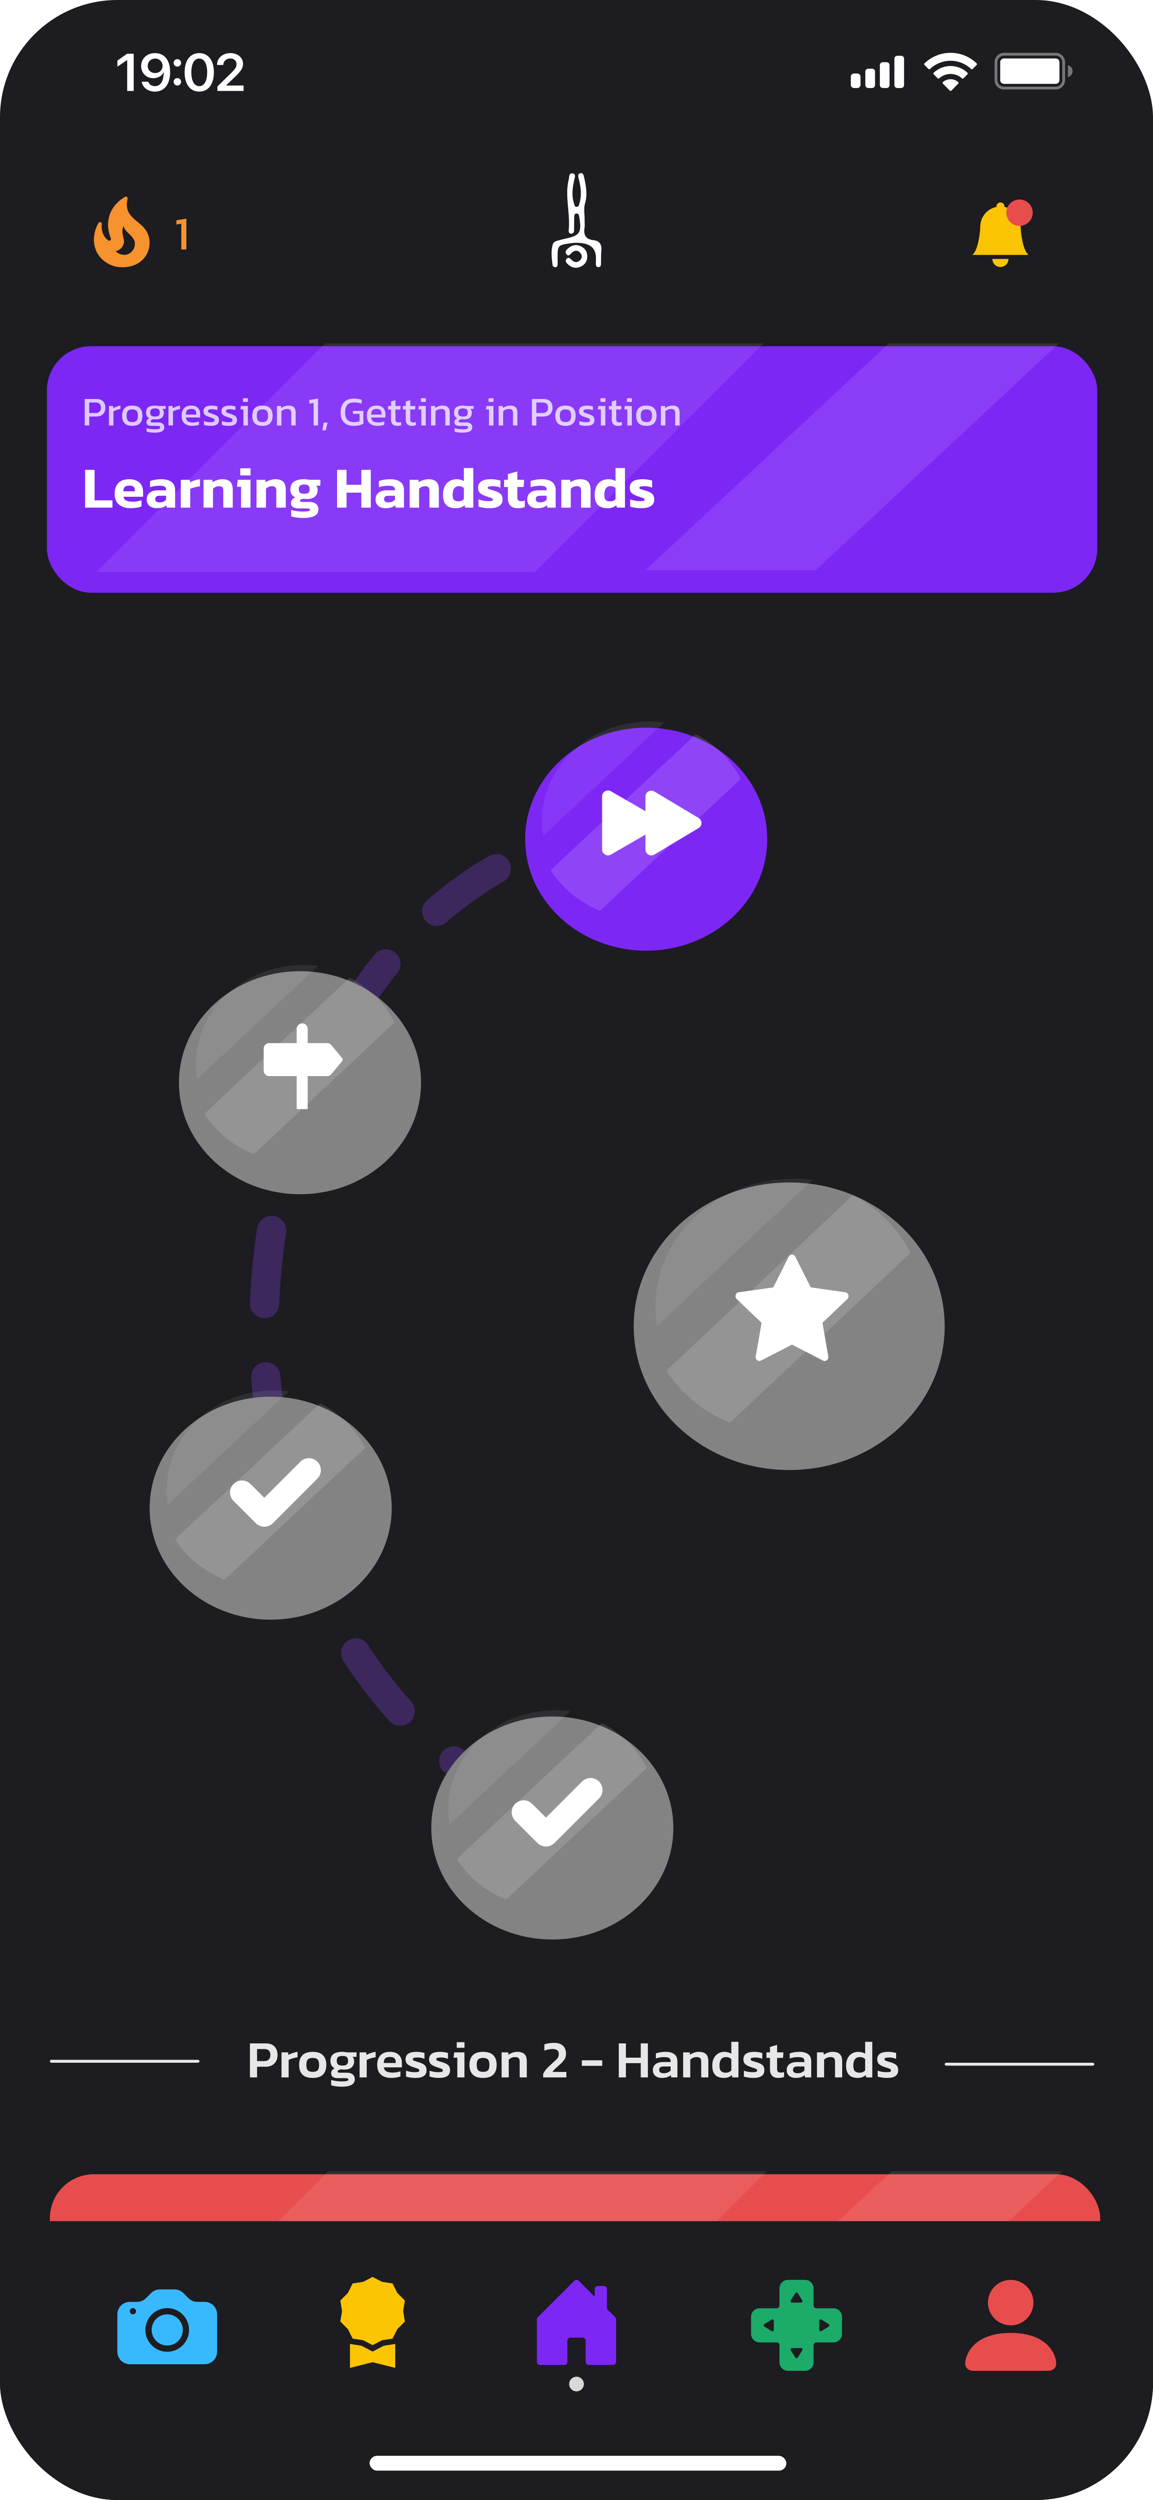 <svg width="393" height="852" viewBox="0 0 393 852" fill="none" xmlns="http://www.w3.org/2000/svg">
<g clip-path="url(#clip0_2226_6617)">
<rect width="393" height="852" fill="#1C1C21"/>
<path d="M324 20.7C326.612 20.7 329.124 21.709 331.017 23.519C331.159 23.659 331.387 23.657 331.527 23.515L332.89 22.132C332.961 22.06 333.001 21.963 333 21.861C332.999 21.76 332.959 21.663 332.887 21.592C327.919 16.803 320.081 16.803 315.113 21.592C315.042 21.663 315.001 21.76 315 21.861C314.999 21.963 315.039 22.06 315.11 22.132L316.473 23.515C316.613 23.658 316.841 23.659 316.984 23.519C318.877 21.709 321.389 20.7 324 20.7ZM324 25.2C325.435 25.2 326.819 25.736 327.883 26.705C328.027 26.842 328.253 26.84 328.394 26.698L329.754 25.315C329.826 25.243 329.866 25.144 329.865 25.042C329.864 24.94 329.822 24.842 329.749 24.771C326.51 21.74 321.494 21.74 318.255 24.771C318.182 24.842 318.14 24.94 318.139 25.042C318.138 25.144 318.178 25.243 318.25 25.315L319.61 26.698C319.75 26.84 319.977 26.842 320.121 26.705C321.184 25.737 322.567 25.2 324 25.2ZM326.616 28.501C326.689 28.429 326.729 28.33 326.727 28.227C326.725 28.125 326.68 28.028 326.605 27.959C325.101 26.68 322.9 26.68 321.396 27.959C321.32 28.028 321.276 28.125 321.274 28.227C321.272 28.33 321.312 28.429 321.385 28.501L323.739 30.89C323.808 30.96 323.902 31 324 31C324.099 31 324.193 30.96 324.262 30.89L326.616 28.501Z" fill="white"/>
<path d="M340.923 21.205C340.923 20.497 341.497 19.923 342.205 19.923H359.833C360.541 19.923 361.115 20.497 361.115 21.205V27.295C361.115 28.003 360.541 28.577 359.833 28.577H342.205C341.497 28.577 340.923 28.003 340.923 27.295V21.205Z" fill="white"/>
<path opacity="0.4" d="M359.833 18C361.603 18 363.038 19.435 363.038 21.205V27.295C363.038 29.065 361.603 30.5 359.833 30.5H342.205C340.435 30.5 339 29.065 339 27.295V21.205C339 19.435 340.435 18 342.205 18H359.833ZM342.205 18.962C340.966 18.962 339.962 19.966 339.962 21.205V27.295C339.962 28.534 340.966 29.538 342.205 29.538H359.833C361.072 29.538 362.077 28.534 362.077 27.295V21.205C362.077 19.966 361.072 18.962 359.833 18.962H342.205ZM364 22.225C364.918 22.442 365.602 23.265 365.603 24.25C365.602 25.235 364.918 26.058 364 26.275V22.225Z" fill="white"/>
<path d="M292.2 25.051C292.808 25.051 293.3 25.543 293.3 26.15V28.9C293.3 29.508 292.808 30 292.2 30H291.1C290.492 30 290 29.508 290 28.9V26.15C290 25.543 290.492 25.051 291.1 25.051H292.2ZM297.25 23.4C297.802 23.4 298.25 23.848 298.25 24.4V29C298.25 29.552 297.802 30 297.25 30H295.95C295.398 30 294.95 29.552 294.95 29V24.4C294.95 23.848 295.398 23.4 295.95 23.4H297.25ZM302.2 21.2C302.752 21.2 303.2 21.648 303.2 22.2V29C303.2 29.552 302.752 30 302.2 30H300.9C300.348 30 299.9 29.552 299.9 29V22.2C299.9 21.648 300.348 21.2 300.9 21.2H302.2ZM307.15 19C307.702 19 308.15 19.448 308.15 20V29C308.15 29.552 307.702 30 307.15 30H305.85C305.297 30 304.85 29.552 304.85 29V20C304.85 19.448 305.298 19 305.85 19H307.15Z" fill="white"/>
<path d="M43.35 31H45.574V18.317H43.332L40.019 20.646V22.73L43.297 20.48H43.35V31ZM52.86 18.098C50.127 18.098 48.114 19.935 48.114 22.492V22.51C48.114 24.892 49.837 26.649 52.28 26.649C53.994 26.649 55.259 25.77 55.76 24.61H55.813C55.813 24.751 55.804 24.883 55.795 25.015C55.708 27.414 54.855 29.365 52.816 29.365C51.682 29.365 50.909 28.803 50.566 27.933L50.54 27.854H48.29L48.307 27.95C48.703 29.866 50.461 31.22 52.807 31.22C56.042 31.22 57.984 28.715 57.984 24.523V24.505C57.984 20.058 55.655 18.098 52.86 18.098ZM52.86 24.9C51.419 24.9 50.346 23.872 50.346 22.431V22.413C50.346 21.042 51.48 19.952 52.886 19.952C54.31 19.952 55.418 21.051 55.418 22.457V22.466C55.418 23.881 54.31 24.9 52.86 24.9ZM60.454 22.703C61.166 22.703 61.72 22.141 61.72 21.429C61.72 20.717 61.166 20.163 60.454 20.163C59.742 20.163 59.18 20.717 59.18 21.429C59.18 22.141 59.742 22.703 60.454 22.703ZM60.454 29.154C61.166 29.154 61.72 28.592 61.72 27.88C61.72 27.168 61.166 26.614 60.454 26.614C59.742 26.614 59.18 27.168 59.18 27.88C59.18 28.592 59.742 29.154 60.454 29.154ZM67.916 31.22C71.019 31.22 72.9 28.697 72.9 24.663V24.645C72.9 20.611 71.019 18.098 67.916 18.098C64.805 18.098 62.933 20.611 62.933 24.645V24.663C62.933 28.697 64.805 31.22 67.916 31.22ZM67.916 29.365C66.203 29.365 65.218 27.59 65.218 24.663V24.645C65.218 21.719 66.203 19.961 67.916 19.961C69.621 19.961 70.615 21.719 70.615 24.645V24.663C70.615 27.59 69.621 29.365 67.916 29.365ZM74.113 31H83.025V29.145H77.11V29.049L79.905 26.395C82.137 24.25 82.832 23.239 82.832 21.745V21.727C82.832 19.636 81.056 18.098 78.516 18.098C75.941 18.098 73.99 19.759 73.99 22.079V22.141H76.117V22.079C76.143 20.857 77.128 19.917 78.534 19.917C79.756 19.917 80.608 20.726 80.617 21.859V21.877C80.617 22.817 80.257 23.459 78.595 25.085L74.113 29.453V31Z" fill="white"/>
<path d="M50.387 79.748C48.522 74.956 41.882 74.698 43.486 67.733C43.605 67.216 43.046 66.817 42.595 67.087C38.283 69.6 35.183 74.639 37.785 81.239C37.998 81.78 37.357 82.285 36.894 81.932C34.744 80.323 34.518 78.01 34.708 76.353C34.779 75.743 33.972 75.449 33.627 75.954C32.82 77.176 32 79.149 32 82.12C32.451 88.697 38.069 90.717 40.089 90.976C42.975 91.34 46.099 90.811 48.344 88.779C50.814 86.513 51.717 82.895 50.387 79.748ZM39.364 85.655C41.075 85.244 41.953 84.023 42.191 82.942C42.583 81.263 41.051 79.619 42.084 76.964C42.476 79.16 45.968 80.535 45.968 82.931C46.063 85.902 42.809 88.451 39.364 85.655Z" fill="#F6932F"/>
<path d="M61.797 85V76.232L60.133 76.52V75.064L63.525 74.536V85H61.797Z" fill="#F6932F"/>
<g clip-path="url(#clip1_2226_6617)">
<path d="M341 91C341.729 91 342.429 90.71 342.945 90.195C343.46 89.679 343.75 88.98 343.75 88.25H338.25C338.25 88.98 338.54 89.679 339.055 90.195C339.571 90.71 340.271 91 341 91ZM342.368 70.511C342.387 70.32 342.366 70.127 342.306 69.945C342.246 69.762 342.149 69.594 342.02 69.452C341.891 69.309 341.733 69.195 341.558 69.117C341.382 69.039 341.192 68.999 341 68.999C340.808 68.999 340.618 69.039 340.442 69.117C340.267 69.195 340.109 69.309 339.98 69.452C339.851 69.594 339.754 69.762 339.694 69.945C339.634 70.127 339.613 70.32 339.632 70.511C338.078 70.828 336.681 71.671 335.677 72.899C334.673 74.127 334.125 75.664 334.125 77.25C334.125 78.76 333.438 85.5 331.375 86.875H350.625C348.562 85.5 347.875 78.76 347.875 77.25C347.875 73.923 345.51 71.145 342.368 70.511Z" fill="#FCC503"/>
</g>
<rect width="388" height="2757" transform="translate(1 96)" fill="#1C1C21"/>
<path d="M224 625C188.461 625 154.378 606.879 129.248 574.622C104.118 542.366 90 498.617 90 453C90 407.383 104.118 363.634 129.248 331.378C154.378 299.121 188.461 281 224 281" stroke="#954AFE" stroke-opacity="0.27" stroke-width="10" stroke-linecap="round" stroke-dasharray="25 25"/>
<g filter="url(#filter0_d_2226_6617)">
<rect x="16" y="114" width="358" height="84" rx="15" fill="#7D27F5"/>
</g>
<path d="M182.247 195H35.302C34.519 195 33.75 194.94 33 194.824L110.842 117H260.265L182.247 195Z" fill="white" fill-opacity="0.09"/>
<path d="M278.05 194.324H220.001L302.95 117H361L278.05 194.324Z" fill="white" fill-opacity="0.1"/>
<path d="M28.882 145V135.984H32.9C33.591 135.984 34.16 136.115 34.608 136.376C35.056 136.637 35.387 136.997 35.602 137.454C35.817 137.902 35.924 138.415 35.924 138.994C35.924 139.89 35.644 140.609 35.084 141.15C34.533 141.691 33.787 141.962 32.844 141.962H30.408V145H28.882ZM30.408 140.758H32.564C33.171 140.758 33.628 140.599 33.936 140.282C34.244 139.965 34.398 139.535 34.398 138.994C34.398 138.415 34.249 137.967 33.95 137.65C33.661 137.333 33.222 137.174 32.634 137.174H30.408V140.758ZM37.14 145V138.364H38.54L38.624 139.134C38.941 138.929 39.319 138.742 39.758 138.574C40.197 138.406 40.63 138.289 41.06 138.224V139.386C40.798 139.433 40.514 139.503 40.206 139.596C39.907 139.68 39.623 139.778 39.352 139.89C39.081 139.993 38.852 140.1 38.666 140.212V145H37.14ZM45.076 145.14C43.881 145.14 43.004 144.841 42.444 144.244C41.893 143.647 41.618 142.793 41.618 141.682C41.618 140.571 41.898 139.717 42.458 139.12C43.018 138.523 43.89 138.224 45.076 138.224C46.27 138.224 47.148 138.523 47.708 139.12C48.268 139.717 48.548 140.571 48.548 141.682C48.548 142.793 48.268 143.647 47.708 144.244C47.157 144.841 46.28 145.14 45.076 145.14ZM45.076 143.852C45.776 143.852 46.27 143.684 46.56 143.348C46.858 143.003 47.008 142.447 47.008 141.682C47.008 140.917 46.858 140.366 46.56 140.03C46.27 139.694 45.776 139.526 45.076 139.526C44.385 139.526 43.89 139.694 43.592 140.03C43.302 140.366 43.158 140.917 43.158 141.682C43.158 142.447 43.302 143.003 43.592 143.348C43.89 143.684 44.385 143.852 45.076 143.852ZM52.72 147.464C52.226 147.464 51.731 147.431 51.236 147.366C50.742 147.31 50.322 147.221 49.976 147.1V145.924C50.35 146.045 50.779 146.139 51.264 146.204C51.75 146.269 52.212 146.302 52.65 146.302C53.322 146.302 53.812 146.265 54.12 146.19C54.428 146.115 54.582 145.947 54.582 145.686C54.582 145.49 54.508 145.35 54.358 145.266C54.209 145.191 53.924 145.154 53.504 145.154H51.712C50.508 145.154 49.906 144.729 49.906 143.88C49.906 143.609 49.986 143.357 50.144 143.124C50.303 142.891 50.555 142.713 50.9 142.592C50.518 142.405 50.233 142.149 50.046 141.822C49.869 141.495 49.78 141.103 49.78 140.646C49.78 139.797 50.032 139.181 50.536 138.798C51.05 138.415 51.815 138.224 52.832 138.224C53.047 138.224 53.271 138.243 53.504 138.28C53.738 138.308 53.92 138.336 54.05 138.364H56.486L56.444 139.358H55.324C55.502 139.507 55.632 139.694 55.716 139.918C55.8 140.142 55.842 140.385 55.842 140.646C55.842 141.355 55.628 141.915 55.198 142.326C54.769 142.727 54.12 142.928 53.252 142.928C53.103 142.928 52.963 142.923 52.832 142.914C52.711 142.895 52.576 142.877 52.426 142.858C52.146 142.886 51.894 142.961 51.67 143.082C51.446 143.203 51.334 143.367 51.334 143.572C51.334 143.712 51.39 143.815 51.502 143.88C51.614 143.936 51.801 143.964 52.062 143.964H53.924C54.587 143.964 55.096 144.109 55.45 144.398C55.814 144.678 55.996 145.089 55.996 145.63C55.996 146.283 55.712 146.75 55.142 147.03C54.582 147.319 53.775 147.464 52.72 147.464ZM52.832 141.962C53.439 141.962 53.859 141.859 54.092 141.654C54.335 141.449 54.456 141.099 54.456 140.604C54.456 140.109 54.335 139.75 54.092 139.526C53.859 139.302 53.439 139.19 52.832 139.19C52.263 139.19 51.848 139.297 51.586 139.512C51.325 139.727 51.194 140.091 51.194 140.604C51.194 141.08 51.316 141.425 51.558 141.64C51.81 141.855 52.235 141.962 52.832 141.962ZM57.429 145V138.364H58.829L58.913 139.134C59.23 138.929 59.608 138.742 60.047 138.574C60.486 138.406 60.919 138.289 61.349 138.224V139.386C61.087 139.433 60.803 139.503 60.495 139.596C60.196 139.68 59.911 139.778 59.641 139.89C59.37 139.993 59.142 140.1 58.955 140.212V145H57.429ZM65.547 145.14C64.389 145.14 63.493 144.855 62.859 144.286C62.224 143.717 61.907 142.844 61.907 141.668C61.907 140.604 62.177 139.764 62.719 139.148C63.26 138.532 64.081 138.224 65.183 138.224C66.191 138.224 66.947 138.49 67.451 139.022C67.964 139.545 68.221 140.221 68.221 141.052V142.284H63.363C63.437 142.928 63.671 143.371 64.063 143.614C64.455 143.857 65.052 143.978 65.855 143.978C66.191 143.978 66.536 143.945 66.891 143.88C67.245 143.815 67.553 143.731 67.815 143.628V144.748C67.516 144.879 67.171 144.977 66.779 145.042C66.396 145.107 65.985 145.14 65.547 145.14ZM63.363 141.29H66.877V140.828C66.877 140.371 66.751 140.016 66.499 139.764C66.247 139.503 65.822 139.372 65.225 139.372C64.515 139.372 64.025 139.526 63.755 139.834C63.493 140.142 63.363 140.627 63.363 141.29ZM71.85 145.14C71.392 145.14 70.954 145.107 70.534 145.042C70.123 144.977 69.782 144.897 69.512 144.804V143.516C69.829 143.637 70.179 143.731 70.562 143.796C70.945 143.861 71.308 143.894 71.654 143.894C72.177 143.894 72.55 143.847 72.774 143.754C72.998 143.661 73.11 143.479 73.11 143.208C73.11 143.012 73.04 142.858 72.9 142.746C72.769 142.634 72.569 142.531 72.298 142.438C72.037 142.345 71.701 142.233 71.29 142.102C70.898 141.971 70.557 141.831 70.268 141.682C69.978 141.523 69.754 141.323 69.596 141.08C69.437 140.837 69.358 140.52 69.358 140.128C69.358 139.521 69.577 139.055 70.016 138.728C70.454 138.392 71.159 138.224 72.13 138.224C72.513 138.224 72.876 138.252 73.222 138.308C73.567 138.364 73.861 138.434 74.104 138.518V139.792C73.843 139.689 73.553 139.61 73.236 139.554C72.928 139.498 72.638 139.47 72.368 139.47C71.882 139.47 71.514 139.512 71.262 139.596C71.019 139.68 70.898 139.848 70.898 140.1C70.898 140.361 71.024 140.548 71.276 140.66C71.537 140.763 71.953 140.907 72.522 141.094C73.044 141.253 73.46 141.421 73.768 141.598C74.076 141.775 74.295 141.99 74.426 142.242C74.566 142.485 74.636 142.802 74.636 143.194C74.636 143.847 74.398 144.337 73.922 144.664C73.446 144.981 72.755 145.14 71.85 145.14ZM77.989 145.14C77.531 145.14 77.093 145.107 76.672 145.042C76.262 144.977 75.921 144.897 75.65 144.804V143.516C75.968 143.637 76.318 143.731 76.701 143.796C77.083 143.861 77.447 143.894 77.793 143.894C78.315 143.894 78.689 143.847 78.912 143.754C79.136 143.661 79.249 143.479 79.249 143.208C79.249 143.012 79.178 142.858 79.038 142.746C78.908 142.634 78.707 142.531 78.436 142.438C78.175 142.345 77.839 142.233 77.428 142.102C77.037 141.971 76.696 141.831 76.406 141.682C76.117 141.523 75.893 141.323 75.734 141.08C75.576 140.837 75.496 140.52 75.496 140.128C75.496 139.521 75.716 139.055 76.154 138.728C76.593 138.392 77.298 138.224 78.269 138.224C78.651 138.224 79.015 138.252 79.361 138.308C79.706 138.364 80 138.434 80.243 138.518V139.792C79.981 139.689 79.692 139.61 79.374 139.554C79.067 139.498 78.777 139.47 78.507 139.47C78.021 139.47 77.653 139.512 77.4 139.596C77.158 139.68 77.037 139.848 77.037 140.1C77.037 140.361 77.162 140.548 77.415 140.66C77.676 140.763 78.091 140.907 78.66 141.094C79.183 141.253 79.599 141.421 79.906 141.598C80.215 141.775 80.434 141.99 80.564 142.242C80.704 142.485 80.775 142.802 80.775 143.194C80.775 143.847 80.537 144.337 80.061 144.664C79.585 144.981 78.894 145.14 77.989 145.14ZM82.831 136.978V135.718H84.497V136.978H82.831ZM82.957 145V139.526H81.949L82.089 138.364H84.483V145H82.957ZM89.441 145.14C88.246 145.14 87.369 144.841 86.809 144.244C86.258 143.647 85.983 142.793 85.983 141.682C85.983 140.571 86.263 139.717 86.823 139.12C87.383 138.523 88.255 138.224 89.441 138.224C90.635 138.224 91.513 138.523 92.073 139.12C92.633 139.717 92.913 140.571 92.913 141.682C92.913 142.793 92.633 143.647 92.073 144.244C91.522 144.841 90.645 145.14 89.441 145.14ZM89.441 143.852C90.141 143.852 90.635 143.684 90.925 143.348C91.224 143.003 91.373 142.447 91.373 141.682C91.373 140.917 91.224 140.366 90.925 140.03C90.635 139.694 90.141 139.526 89.441 139.526C88.75 139.526 88.255 139.694 87.957 140.03C87.668 140.366 87.523 140.917 87.523 141.682C87.523 142.447 87.668 143.003 87.957 143.348C88.255 143.684 88.75 143.852 89.441 143.852ZM94.398 145V138.364H95.798L95.868 139.064C96.166 138.831 96.521 138.635 96.932 138.476C97.352 138.308 97.814 138.224 98.318 138.224C99.176 138.224 99.802 138.425 100.194 138.826C100.586 139.227 100.782 139.853 100.782 140.702V145H99.27V140.772C99.27 140.259 99.162 139.899 98.948 139.694C98.742 139.489 98.35 139.386 97.772 139.386C97.426 139.386 97.086 139.456 96.75 139.596C96.423 139.736 96.148 139.918 95.924 140.142V145H94.398ZM106.894 145V137.328L105.438 137.58V136.306L108.406 135.844V145H106.894ZM109.909 146.68L110.329 144.034H111.659L111.015 146.68H109.909ZM120.568 145.14C119.084 145.14 117.964 144.739 117.208 143.936C116.462 143.133 116.088 142.046 116.088 140.674C116.088 139.685 116.252 138.831 116.578 138.112C116.905 137.384 117.4 136.824 118.062 136.432C118.734 136.04 119.584 135.844 120.61 135.844C121.142 135.844 121.623 135.881 122.052 135.956C122.491 136.021 122.902 136.119 123.284 136.25V137.566C122.519 137.286 121.67 137.146 120.736 137.146C119.588 137.146 118.781 137.449 118.314 138.056C117.857 138.663 117.628 139.535 117.628 140.674C117.628 141.71 117.871 142.499 118.356 143.04C118.842 143.581 119.593 143.852 120.61 143.852C121.413 143.852 122.062 143.759 122.556 143.572V141.052H120.302V140.058H123.858V144.398C123.569 144.585 123.154 144.757 122.612 144.916C122.08 145.065 121.399 145.14 120.568 145.14ZM128.697 145.14C127.54 145.14 126.644 144.855 126.009 144.286C125.374 143.717 125.057 142.844 125.057 141.668C125.057 140.604 125.328 139.764 125.869 139.148C126.41 138.532 127.232 138.224 128.333 138.224C129.341 138.224 130.097 138.49 130.601 139.022C131.114 139.545 131.371 140.221 131.371 141.052V142.284H126.513C126.588 142.928 126.821 143.371 127.213 143.614C127.605 143.857 128.202 143.978 129.005 143.978C129.341 143.978 129.686 143.945 130.041 143.88C130.396 143.815 130.704 143.731 130.965 143.628V144.748C130.666 144.879 130.321 144.977 129.929 145.042C129.546 145.107 129.136 145.14 128.697 145.14ZM126.513 141.29H130.027V140.828C130.027 140.371 129.901 140.016 129.649 139.764C129.397 139.503 128.972 139.372 128.375 139.372C127.666 139.372 127.176 139.526 126.905 139.834C126.644 140.142 126.513 140.627 126.513 141.29ZM135.391 145.14C134.681 145.14 134.149 144.953 133.795 144.58C133.449 144.197 133.277 143.679 133.277 143.026V139.554H132.297V138.364H133.277V136.838L134.789 136.376V138.364H136.553L136.455 139.554H134.789V142.942C134.789 143.325 134.877 143.595 135.055 143.754C135.232 143.903 135.521 143.978 135.923 143.978C136.175 143.978 136.441 143.931 136.721 143.838V144.916C136.357 145.065 135.913 145.14 135.391 145.14ZM140.422 145.14C139.713 145.14 139.181 144.953 138.826 144.58C138.481 144.197 138.308 143.679 138.308 143.026V139.554H137.328V138.364H138.308V136.838L139.82 136.376V138.364H141.584L141.486 139.554H139.82V142.942C139.82 143.325 139.909 143.595 140.086 143.754C140.263 143.903 140.553 143.978 140.954 143.978C141.206 143.978 141.472 143.931 141.752 143.838V144.916C141.388 145.065 140.945 145.14 140.422 145.14ZM143.479 136.978V135.718H145.145V136.978H143.479ZM143.605 145V139.526H142.597L142.737 138.364H145.131V145H143.605ZM146.911 145V138.364H148.311L148.381 139.064C148.68 138.831 149.035 138.635 149.445 138.476C149.865 138.308 150.327 138.224 150.831 138.224C151.69 138.224 152.315 138.425 152.707 138.826C153.099 139.227 153.295 139.853 153.295 140.702V145H151.783V140.772C151.783 140.259 151.676 139.899 151.461 139.694C151.256 139.489 150.864 139.386 150.285 139.386C149.94 139.386 149.599 139.456 149.263 139.596C148.937 139.736 148.661 139.918 148.437 140.142V145H146.911ZM157.693 147.464C157.198 147.464 156.704 147.431 156.209 147.366C155.714 147.31 155.294 147.221 154.949 147.1V145.924C155.322 146.045 155.752 146.139 156.237 146.204C156.722 146.269 157.184 146.302 157.623 146.302C158.295 146.302 158.785 146.265 159.093 146.19C159.401 146.115 159.555 145.947 159.555 145.686C159.555 145.49 159.48 145.35 159.331 145.266C159.182 145.191 158.897 145.154 158.477 145.154H156.685C155.481 145.154 154.879 144.729 154.879 143.88C154.879 143.609 154.958 143.357 155.117 143.124C155.276 142.891 155.528 142.713 155.873 142.592C155.49 142.405 155.206 142.149 155.019 141.822C154.842 141.495 154.753 141.103 154.753 140.646C154.753 139.797 155.005 139.181 155.509 138.798C156.022 138.415 156.788 138.224 157.805 138.224C158.02 138.224 158.244 138.243 158.477 138.28C158.71 138.308 158.892 138.336 159.023 138.364H161.459L161.417 139.358H160.297C160.474 139.507 160.605 139.694 160.689 139.918C160.773 140.142 160.815 140.385 160.815 140.646C160.815 141.355 160.6 141.915 160.171 142.326C159.742 142.727 159.093 142.928 158.225 142.928C158.076 142.928 157.936 142.923 157.805 142.914C157.684 142.895 157.548 142.877 157.399 142.858C157.119 142.886 156.867 142.961 156.643 143.082C156.419 143.203 156.307 143.367 156.307 143.572C156.307 143.712 156.363 143.815 156.475 143.88C156.587 143.936 156.774 143.964 157.035 143.964H158.897C159.56 143.964 160.068 144.109 160.423 144.398C160.787 144.678 160.969 145.089 160.969 145.63C160.969 146.283 160.684 146.75 160.115 147.03C159.555 147.319 158.748 147.464 157.693 147.464ZM157.805 141.962C158.412 141.962 158.832 141.859 159.065 141.654C159.308 141.449 159.429 141.099 159.429 140.604C159.429 140.109 159.308 139.75 159.065 139.526C158.832 139.302 158.412 139.19 157.805 139.19C157.236 139.19 156.82 139.297 156.559 139.512C156.298 139.727 156.167 140.091 156.167 140.604C156.167 141.08 156.288 141.425 156.531 141.64C156.783 141.855 157.208 141.962 157.805 141.962ZM166.544 136.978V135.718H168.21V136.978H166.544ZM166.67 145V139.526H165.662L165.802 138.364H168.196V145H166.67ZM169.976 145V138.364H171.376L171.446 139.064C171.744 138.831 172.099 138.635 172.51 138.476C172.93 138.308 173.392 138.224 173.896 138.224C174.754 138.224 175.38 138.425 175.772 138.826C176.164 139.227 176.36 139.853 176.36 140.702V145H174.848V140.772C174.848 140.259 174.74 139.899 174.526 139.694C174.32 139.489 173.928 139.386 173.35 139.386C173.004 139.386 172.664 139.456 172.328 139.596C172.001 139.736 171.726 139.918 171.502 140.142V145H169.976ZM181.296 145V135.984H185.314C186.005 135.984 186.574 136.115 187.022 136.376C187.47 136.637 187.801 136.997 188.016 137.454C188.231 137.902 188.338 138.415 188.338 138.994C188.338 139.89 188.058 140.609 187.498 141.15C186.947 141.691 186.201 141.962 185.258 141.962H182.822V145H181.296ZM182.822 140.758H184.978C185.585 140.758 186.042 140.599 186.35 140.282C186.658 139.965 186.812 139.535 186.812 138.994C186.812 138.415 186.663 137.967 186.364 137.65C186.075 137.333 185.636 137.174 185.048 137.174H182.822V140.758ZM192.732 145.14C191.537 145.14 190.66 144.841 190.1 144.244C189.549 143.647 189.274 142.793 189.274 141.682C189.274 140.571 189.554 139.717 190.114 139.12C190.674 138.523 191.547 138.224 192.732 138.224C193.927 138.224 194.804 138.523 195.364 139.12C195.924 139.717 196.204 140.571 196.204 141.682C196.204 142.793 195.924 143.647 195.364 144.244C194.813 144.841 193.936 145.14 192.732 145.14ZM192.732 143.852C193.432 143.852 193.927 143.684 194.216 143.348C194.515 143.003 194.664 142.447 194.664 141.682C194.664 140.917 194.515 140.366 194.216 140.03C193.927 139.694 193.432 139.526 192.732 139.526C192.041 139.526 191.547 139.694 191.248 140.03C190.959 140.366 190.814 140.917 190.814 141.682C190.814 142.447 190.959 143.003 191.248 143.348C191.547 143.684 192.041 143.852 192.732 143.852ZM199.832 145.14C199.375 145.14 198.936 145.107 198.516 145.042C198.106 144.977 197.765 144.897 197.494 144.804V143.516C197.812 143.637 198.162 143.731 198.544 143.796C198.927 143.861 199.291 143.894 199.636 143.894C200.159 143.894 200.532 143.847 200.756 143.754C200.98 143.661 201.092 143.479 201.092 143.208C201.092 143.012 201.022 142.858 200.882 142.746C200.752 142.634 200.551 142.531 200.28 142.438C200.019 142.345 199.683 142.233 199.272 142.102C198.88 141.971 198.54 141.831 198.25 141.682C197.961 141.523 197.737 141.323 197.578 141.08C197.42 140.837 197.34 140.52 197.34 140.128C197.34 139.521 197.56 139.055 197.998 138.728C198.437 138.392 199.142 138.224 200.112 138.224C200.495 138.224 200.859 138.252 201.204 138.308C201.55 138.364 201.844 138.434 202.086 138.518V139.792C201.825 139.689 201.536 139.61 201.218 139.554C200.91 139.498 200.621 139.47 200.35 139.47C199.865 139.47 199.496 139.512 199.244 139.596C199.002 139.68 198.88 139.848 198.88 140.1C198.88 140.361 199.006 140.548 199.258 140.66C199.52 140.763 199.935 140.907 200.504 141.094C201.027 141.253 201.442 141.421 201.75 141.598C202.058 141.775 202.278 141.99 202.408 142.242C202.548 142.485 202.618 142.802 202.618 143.194C202.618 143.847 202.38 144.337 201.904 144.664C201.428 144.981 200.738 145.14 199.832 145.14ZM204.674 136.978V135.718H206.34V136.978H204.674ZM204.8 145V139.526H203.792L203.932 138.364H206.326V145H204.8ZM210.641 145.14C209.931 145.14 209.399 144.953 209.045 144.58C208.699 144.197 208.527 143.679 208.527 143.026V139.554H207.547V138.364H208.527V136.838L210.039 136.376V138.364H211.803L211.705 139.554H210.039V142.942C210.039 143.325 210.127 143.595 210.305 143.754C210.482 143.903 210.771 143.978 211.173 143.978C211.425 143.978 211.691 143.931 211.971 143.838V144.916C211.607 145.065 211.163 145.14 210.641 145.14ZM213.698 136.978V135.718H215.364V136.978H213.698ZM213.824 145V139.526H212.816L212.956 138.364H215.35V145H213.824ZM220.308 145.14C219.113 145.14 218.236 144.841 217.676 144.244C217.125 143.647 216.85 142.793 216.85 141.682C216.85 140.571 217.13 139.717 217.69 139.12C218.25 138.523 219.123 138.224 220.308 138.224C221.503 138.224 222.38 138.523 222.94 139.12C223.5 139.717 223.78 140.571 223.78 141.682C223.78 142.793 223.5 143.647 222.94 144.244C222.389 144.841 221.512 145.14 220.308 145.14ZM220.308 143.852C221.008 143.852 221.503 143.684 221.792 143.348C222.091 143.003 222.24 142.447 222.24 141.682C222.24 140.917 222.091 140.366 221.792 140.03C221.503 139.694 221.008 139.526 220.308 139.526C219.617 139.526 219.123 139.694 218.824 140.03C218.535 140.366 218.39 140.917 218.39 141.682C218.39 142.447 218.535 143.003 218.824 143.348C219.123 143.684 219.617 143.852 220.308 143.852ZM225.265 145V138.364H226.665L226.735 139.064C227.033 138.831 227.388 138.635 227.799 138.476C228.219 138.308 228.681 138.224 229.185 138.224C230.043 138.224 230.669 138.425 231.061 138.826C231.453 139.227 231.649 139.853 231.649 140.702V145H230.137V140.772C230.137 140.259 230.029 139.899 229.815 139.694C229.609 139.489 229.217 139.386 228.639 139.386C228.293 139.386 227.953 139.456 227.617 139.596C227.29 139.736 227.015 139.918 226.791 140.142V145H225.265Z" fill="white" fill-opacity="0.75"/>
<path d="M29.02 173V160.12H32.24V170.52H38.32V173H29.02ZM44.549 173.2C42.896 173.2 41.569 172.793 40.569 171.98C39.569 171.153 39.069 169.913 39.069 168.26C39.069 166.753 39.483 165.553 40.309 164.66C41.136 163.767 42.376 163.32 44.029 163.32C45.536 163.32 46.703 163.707 47.529 164.48C48.356 165.253 48.769 166.293 48.769 167.6V169.3H42.049C42.196 169.927 42.536 170.367 43.069 170.62C43.616 170.86 44.356 170.98 45.289 170.98C45.809 170.98 46.336 170.933 46.869 170.84C47.416 170.747 47.869 170.627 48.229 170.48V172.58C47.776 172.793 47.236 172.947 46.609 173.04C45.983 173.147 45.296 173.2 44.549 173.2ZM42.049 167.44H45.969V167.02C45.969 166.553 45.829 166.187 45.549 165.92C45.269 165.64 44.796 165.5 44.129 165.5C43.356 165.5 42.816 165.66 42.509 165.98C42.203 166.287 42.049 166.773 42.049 167.44ZM53.367 173.2C52.767 173.2 52.207 173.093 51.687 172.88C51.18 172.667 50.773 172.34 50.467 171.9C50.16 171.447 50.007 170.887 50.007 170.22C50.007 169.247 50.333 168.487 50.987 167.94C51.653 167.38 52.647 167.1 53.967 167.1H56.607V166.88C56.607 166.4 56.447 166.06 56.127 165.86C55.807 165.647 55.207 165.54 54.327 165.54C53.247 165.54 52.187 165.707 51.147 166.04V163.96C51.613 163.773 52.18 163.62 52.847 163.5C53.527 163.38 54.24 163.32 54.987 163.32C56.453 163.32 57.6 163.62 58.427 164.22C59.267 164.82 59.687 165.773 59.687 167.08V173H56.867L56.707 172.2C56.36 172.52 55.913 172.767 55.367 172.94C54.833 173.113 54.167 173.2 53.367 173.2ZM54.387 171.22C54.893 171.22 55.333 171.133 55.707 170.96C56.08 170.787 56.38 170.567 56.607 170.3V168.96H54.327C53.38 168.96 52.907 169.34 52.907 170.1C52.907 170.447 53.027 170.72 53.267 170.92C53.507 171.12 53.88 171.22 54.387 171.22ZM61.618 173V163.52H64.678L64.778 164.4C65.191 164.147 65.704 163.92 66.318 163.72C66.931 163.507 67.544 163.373 68.158 163.32V165.74C67.811 165.78 67.424 165.847 66.998 165.94C66.584 166.02 66.184 166.12 65.798 166.24C65.424 166.36 65.104 166.487 64.838 166.62V173H61.618ZM69.372 173V163.52H72.372L72.472 164.34C72.858 164.073 73.345 163.84 73.932 163.64C74.518 163.427 75.145 163.32 75.812 163.32C77.038 163.32 77.932 163.613 78.492 164.2C79.052 164.787 79.332 165.693 79.332 166.92V173H76.112V167.18C76.112 166.647 75.998 166.267 75.772 166.04C75.545 165.813 75.138 165.7 74.552 165.7C74.205 165.7 73.852 165.78 73.492 165.94C73.132 166.1 72.832 166.3 72.592 166.54V173H69.372ZM81.906 162.02V159.6H85.406V162.02H81.906ZM82.166 173V165.9H80.766L81.046 163.52H85.386V173H82.166ZM87.438 173V163.52H90.438L90.538 164.34C90.925 164.073 91.411 163.84 91.998 163.64C92.585 163.427 93.211 163.32 93.878 163.32C95.105 163.32 95.998 163.613 96.558 164.2C97.118 164.787 97.398 165.693 97.398 166.92V173H94.178V167.18C94.178 166.647 94.065 166.267 93.838 166.04C93.611 165.813 93.205 165.7 92.618 165.7C92.271 165.7 91.918 165.78 91.558 165.94C91.198 166.1 90.898 166.3 90.658 166.54V173H87.438ZM103.413 176.52C102.946 176.52 102.453 176.5 101.933 176.46C101.413 176.42 100.919 176.36 100.453 176.28C99.986 176.2 99.586 176.107 99.252 176V173.8C99.786 173.973 100.426 174.107 101.173 174.2C101.919 174.293 102.606 174.34 103.233 174.34C104.046 174.34 104.653 174.293 105.053 174.2C105.466 174.12 105.673 173.973 105.673 173.76C105.673 173.573 105.593 173.447 105.433 173.38C105.273 173.313 104.959 173.28 104.493 173.28H101.873C101.019 173.28 100.353 173.127 99.873 172.82C99.406 172.513 99.172 172.067 99.172 171.48C99.172 171.08 99.293 170.7 99.532 170.34C99.786 169.98 100.153 169.713 100.633 169.54C100.086 169.26 99.672 168.907 99.392 168.48C99.112 168.053 98.972 167.513 98.972 166.86C98.972 165.633 99.366 164.74 100.153 164.18C100.953 163.607 102.119 163.32 103.653 163.32C103.973 163.32 104.326 163.347 104.713 163.4C105.113 163.44 105.406 163.48 105.593 163.52H109.233L109.153 165.52H107.773C108.106 165.853 108.273 166.347 108.273 167C108.273 167.92 107.973 168.66 107.373 169.22C106.786 169.78 105.893 170.06 104.693 170.06C104.493 170.06 104.293 170.053 104.093 170.04C103.906 170.013 103.719 169.993 103.533 169.98C103.186 170.02 102.886 170.093 102.633 170.2C102.393 170.307 102.273 170.46 102.273 170.66C102.273 170.82 102.333 170.927 102.453 170.98C102.586 171.033 102.779 171.06 103.033 171.06H105.453C106.426 171.06 107.179 171.287 107.713 171.74C108.259 172.18 108.533 172.827 108.533 173.68C108.533 175.573 106.826 176.52 103.413 176.52ZM103.673 168.28C104.379 168.28 104.866 168.16 105.133 167.92C105.399 167.68 105.533 167.28 105.533 166.72C105.533 166.16 105.393 165.753 105.113 165.5C104.846 165.247 104.366 165.12 103.673 165.12C103.019 165.12 102.546 165.247 102.253 165.5C101.973 165.74 101.833 166.147 101.833 166.72C101.833 167.253 101.966 167.647 102.233 167.9C102.499 168.153 102.979 168.28 103.673 168.28ZM114.899 173V160.12H118.119V165.22H123.159V160.12H126.379V173H123.159V167.9H118.119V173H114.899ZM131.375 173.2C130.775 173.2 130.215 173.093 129.695 172.88C129.188 172.667 128.781 172.34 128.475 171.9C128.168 171.447 128.015 170.887 128.015 170.22C128.015 169.247 128.341 168.487 128.995 167.94C129.661 167.38 130.655 167.1 131.975 167.1H134.615V166.88C134.615 166.4 134.455 166.06 134.135 165.86C133.815 165.647 133.215 165.54 132.335 165.54C131.255 165.54 130.195 165.707 129.155 166.04V163.96C129.621 163.773 130.188 163.62 130.855 163.5C131.535 163.38 132.248 163.32 132.995 163.32C134.461 163.32 135.608 163.62 136.435 164.22C137.275 164.82 137.695 165.773 137.695 167.08V173H134.875L134.715 172.2C134.368 172.52 133.921 172.767 133.375 172.94C132.841 173.113 132.175 173.2 131.375 173.2ZM132.395 171.22C132.901 171.22 133.341 171.133 133.715 170.96C134.088 170.787 134.388 170.567 134.615 170.3V168.96H132.335C131.388 168.96 130.915 169.34 130.915 170.1C130.915 170.447 131.035 170.72 131.275 170.92C131.515 171.12 131.888 171.22 132.395 171.22ZM139.625 173V163.52H142.625L142.725 164.34C143.112 164.073 143.599 163.84 144.185 163.64C144.772 163.427 145.399 163.32 146.065 163.32C147.292 163.32 148.185 163.613 148.745 164.2C149.305 164.787 149.585 165.693 149.585 166.92V173H146.365V167.18C146.365 166.647 146.252 166.267 146.025 166.04C145.799 165.813 145.392 165.7 144.805 165.7C144.459 165.7 144.105 165.78 143.745 165.94C143.385 166.1 143.085 166.3 142.845 166.54V173H139.625ZM155.383 173.2C154.463 173.2 153.676 173.053 153.023 172.76C152.369 172.467 151.869 171.987 151.523 171.32C151.176 170.64 151.003 169.733 151.003 168.6C151.003 167.453 151.203 166.493 151.603 165.72C152.003 164.933 152.549 164.34 153.243 163.94C153.949 163.527 154.756 163.32 155.663 163.32C156.156 163.32 156.596 163.373 156.983 163.48C157.383 163.587 157.756 163.747 158.103 163.96V159.52H161.323V173H158.543L158.363 172.2C157.976 172.533 157.543 172.787 157.063 172.96C156.583 173.12 156.023 173.2 155.383 173.2ZM156.303 170.86C157.009 170.86 157.609 170.62 158.103 170.14V166.3C157.649 165.887 157.069 165.68 156.363 165.68C155.683 165.68 155.163 165.94 154.803 166.46C154.456 166.967 154.283 167.687 154.283 168.62C154.283 169.527 154.449 170.127 154.783 170.42C155.129 170.713 155.636 170.86 156.303 170.86ZM166.876 173.2C166.116 173.2 165.396 173.147 164.716 173.04C164.036 172.933 163.496 172.8 163.096 172.64V170.18C163.563 170.38 164.103 170.533 164.716 170.64C165.329 170.747 165.876 170.8 166.356 170.8C166.929 170.8 167.343 170.773 167.596 170.72C167.863 170.667 167.996 170.52 167.996 170.28C167.996 170.013 167.783 169.813 167.356 169.68C166.929 169.547 166.343 169.353 165.596 169.1C164.729 168.793 164.069 168.44 163.616 168.04C163.176 167.627 162.956 167.02 162.956 166.22C162.956 165.287 163.303 164.573 163.996 164.08C164.703 163.573 165.823 163.32 167.356 163.32C167.956 163.32 168.549 163.367 169.136 163.46C169.723 163.553 170.203 163.66 170.576 163.78V166.2C170.203 166.027 169.776 165.9 169.296 165.82C168.816 165.74 168.383 165.7 167.996 165.7C167.503 165.7 167.083 165.733 166.736 165.8C166.403 165.853 166.236 165.993 166.236 166.22C166.236 166.473 166.423 166.653 166.796 166.76C167.169 166.853 167.709 167.013 168.416 167.24C169.163 167.467 169.743 167.713 170.156 167.98C170.569 168.233 170.863 168.54 171.036 168.9C171.209 169.26 171.296 169.713 171.296 170.26C171.296 171.207 170.923 171.933 170.176 172.44C169.429 172.947 168.329 173.2 166.876 173.2ZM176.533 173.2C175.36 173.2 174.493 172.9 173.933 172.3C173.387 171.7 173.113 170.873 173.113 169.82V165.96H171.833V163.52H173.113V161.54L176.333 160.68V163.52H178.633L178.493 165.96H176.333V169.6C176.333 170.053 176.447 170.373 176.673 170.56C176.9 170.733 177.24 170.82 177.693 170.82C178.08 170.82 178.473 170.753 178.873 170.62V172.8C178.247 173.067 177.467 173.2 176.533 173.2ZM183.074 173.2C182.474 173.2 181.914 173.093 181.394 172.88C180.887 172.667 180.48 172.34 180.174 171.9C179.867 171.447 179.714 170.887 179.714 170.22C179.714 169.247 180.04 168.487 180.694 167.94C181.36 167.38 182.354 167.1 183.674 167.1H186.314V166.88C186.314 166.4 186.154 166.06 185.834 165.86C185.514 165.647 184.914 165.54 184.034 165.54C182.954 165.54 181.894 165.707 180.854 166.04V163.96C181.32 163.773 181.887 163.62 182.554 163.5C183.234 163.38 183.947 163.32 184.694 163.32C186.16 163.32 187.307 163.62 188.134 164.22C188.974 164.82 189.394 165.773 189.394 167.08V173H186.574L186.414 172.2C186.067 172.52 185.62 172.767 185.074 172.94C184.54 173.113 183.874 173.2 183.074 173.2ZM184.094 171.22C184.6 171.22 185.04 171.133 185.414 170.96C185.787 170.787 186.087 170.567 186.314 170.3V168.96H184.034C183.087 168.96 182.614 169.34 182.614 170.1C182.614 170.447 182.734 170.72 182.974 170.92C183.214 171.12 183.587 171.22 184.094 171.22ZM191.325 173V163.52H194.325L194.425 164.34C194.811 164.073 195.298 163.84 195.885 163.64C196.471 163.427 197.098 163.32 197.765 163.32C198.991 163.32 199.885 163.613 200.445 164.2C201.005 164.787 201.285 165.693 201.285 166.92V173H198.065V167.18C198.065 166.647 197.951 166.267 197.725 166.04C197.498 165.813 197.091 165.7 196.505 165.7C196.158 165.7 195.805 165.78 195.445 165.94C195.085 166.1 194.785 166.3 194.545 166.54V173H191.325ZM207.082 173.2C206.162 173.2 205.375 173.053 204.722 172.76C204.069 172.467 203.569 171.987 203.222 171.32C202.875 170.64 202.702 169.733 202.702 168.6C202.702 167.453 202.902 166.493 203.302 165.72C203.702 164.933 204.249 164.34 204.942 163.94C205.649 163.527 206.455 163.32 207.362 163.32C207.855 163.32 208.295 163.373 208.682 163.48C209.082 163.587 209.455 163.747 209.802 163.96V159.52H213.022V173H210.242L210.062 172.2C209.675 172.533 209.242 172.787 208.762 172.96C208.282 173.12 207.722 173.2 207.082 173.2ZM208.002 170.86C208.709 170.86 209.309 170.62 209.802 170.14V166.3C209.349 165.887 208.769 165.68 208.062 165.68C207.382 165.68 206.862 165.94 206.502 166.46C206.155 166.967 205.982 167.687 205.982 168.62C205.982 169.527 206.149 170.127 206.482 170.42C206.829 170.713 207.335 170.86 208.002 170.86ZM218.575 173.2C217.815 173.2 217.095 173.147 216.415 173.04C215.735 172.933 215.195 172.8 214.795 172.64V170.18C215.262 170.38 215.802 170.533 216.415 170.64C217.028 170.747 217.575 170.8 218.055 170.8C218.628 170.8 219.042 170.773 219.295 170.72C219.562 170.667 219.695 170.52 219.695 170.28C219.695 170.013 219.482 169.813 219.055 169.68C218.628 169.547 218.042 169.353 217.295 169.1C216.428 168.793 215.768 168.44 215.315 168.04C214.875 167.627 214.655 167.02 214.655 166.22C214.655 165.287 215.002 164.573 215.695 164.08C216.402 163.573 217.522 163.32 219.055 163.32C219.655 163.32 220.248 163.367 220.835 163.46C221.422 163.553 221.902 163.66 222.275 163.78V166.2C221.902 166.027 221.475 165.9 220.995 165.82C220.515 165.74 220.082 165.7 219.695 165.7C219.202 165.7 218.782 165.733 218.435 165.8C218.102 165.853 217.935 165.993 217.935 166.22C217.935 166.473 218.122 166.653 218.495 166.76C218.868 166.853 219.408 167.013 220.115 167.24C220.862 167.467 221.442 167.713 221.855 167.98C222.268 168.233 222.562 168.54 222.735 168.9C222.908 169.26 222.995 169.713 222.995 170.26C222.995 171.207 222.622 171.933 221.875 172.44C221.128 172.947 220.028 173.2 218.575 173.2Z" fill="white"/>
<path d="M85.194 708V696.408H90.63C91.542 696.408 92.286 696.582 92.862 696.93C93.45 697.278 93.888 697.752 94.176 698.352C94.464 698.952 94.608 699.636 94.608 700.404C94.608 701.184 94.44 701.874 94.104 702.474C93.78 703.074 93.312 703.542 92.7 703.878C92.1 704.202 91.386 704.364 90.558 704.364H87.624V708H85.194ZM87.624 702.438H90.054C90.75 702.438 91.272 702.258 91.62 701.898C91.98 701.526 92.16 701.028 92.16 700.404C92.16 699.732 91.992 699.222 91.656 698.874C91.32 698.514 90.816 698.334 90.144 698.334H87.624V702.438ZM95.952 708V699.468H98.202L98.31 700.35C98.694 700.11 99.168 699.894 99.732 699.702C100.308 699.498 100.872 699.36 101.424 699.288V701.124C101.1 701.172 100.746 701.244 100.362 701.34C99.978 701.436 99.612 701.544 99.264 701.664C98.916 701.784 98.622 701.91 98.382 702.042V708H95.952ZM106.581 708.18C104.985 708.18 103.815 707.796 103.071 707.028C102.327 706.248 101.955 705.15 101.955 703.734C101.955 702.318 102.327 701.226 103.071 700.458C103.827 699.678 104.997 699.288 106.581 699.288C108.177 699.288 109.347 699.678 110.091 700.458C110.847 701.226 111.225 702.318 111.225 703.734C111.225 705.15 110.853 706.248 110.109 707.028C109.365 707.796 108.189 708.18 106.581 708.18ZM106.581 706.11C107.361 706.11 107.919 705.936 108.255 705.588C108.591 705.228 108.759 704.61 108.759 703.734C108.759 702.858 108.591 702.246 108.255 701.898C107.919 701.538 107.361 701.358 106.581 701.358C105.813 701.358 105.261 701.538 104.925 701.898C104.589 702.246 104.421 702.858 104.421 703.734C104.421 704.61 104.589 705.228 104.925 705.588C105.261 705.936 105.813 706.11 106.581 706.11ZM116.515 711.168C115.879 711.168 115.225 711.126 114.553 711.042C113.893 710.958 113.335 710.838 112.879 710.682V708.864C113.359 709.02 113.923 709.14 114.571 709.224C115.219 709.32 115.825 709.368 116.389 709.368C117.217 709.368 117.817 709.32 118.189 709.224C118.561 709.14 118.747 708.984 118.747 708.756C118.747 708.564 118.663 708.432 118.495 708.36C118.339 708.288 118.003 708.252 117.487 708.252H115.165C113.641 708.252 112.879 707.688 112.879 706.56C112.879 706.212 112.975 705.894 113.167 705.606C113.359 705.318 113.665 705.09 114.085 704.922C113.113 704.43 112.627 703.602 112.627 702.438C112.627 701.334 112.969 700.536 113.653 700.044C114.337 699.54 115.351 699.288 116.695 699.288C116.971 699.288 117.271 699.312 117.595 699.36C117.931 699.396 118.183 699.432 118.351 699.468H121.555L121.501 700.998H120.151C120.523 701.346 120.709 701.832 120.709 702.456C120.709 703.332 120.433 704.034 119.881 704.562C119.329 705.078 118.513 705.336 117.433 705.336C117.241 705.336 117.055 705.33 116.875 705.318C116.707 705.294 116.533 705.27 116.353 705.246C115.993 705.294 115.687 705.378 115.435 705.498C115.195 705.618 115.075 705.78 115.075 705.984C115.075 706.26 115.321 706.398 115.813 706.398H118.225C119.089 706.398 119.755 706.596 120.223 706.992C120.691 707.376 120.925 707.94 120.925 708.684C120.925 709.524 120.547 710.148 119.791 710.556C119.035 710.964 117.943 711.168 116.515 711.168ZM116.713 703.968C117.433 703.968 117.931 703.848 118.207 703.608C118.495 703.356 118.639 702.936 118.639 702.348C118.639 701.76 118.495 701.334 118.207 701.07C117.931 700.806 117.433 700.674 116.713 700.674C116.029 700.674 115.537 700.806 115.237 701.07C114.937 701.322 114.787 701.748 114.787 702.348C114.787 702.9 114.925 703.308 115.201 703.572C115.489 703.836 115.993 703.968 116.713 703.968ZM122.565 708V699.468H124.815L124.923 700.35C125.307 700.11 125.781 699.894 126.345 699.702C126.921 699.498 127.485 699.36 128.037 699.288V701.124C127.713 701.172 127.359 701.244 126.975 701.34C126.591 701.436 126.225 701.544 125.877 701.664C125.529 701.784 125.235 701.91 124.995 702.042V708H122.565ZM133.375 708.18C131.899 708.18 130.729 707.814 129.865 707.082C129.001 706.338 128.569 705.216 128.569 703.716C128.569 702.36 128.929 701.286 129.649 700.494C130.381 699.69 131.467 699.288 132.907 699.288C134.227 699.288 135.235 699.636 135.931 700.332C136.639 701.016 136.993 701.916 136.993 703.032V704.58H130.819C130.951 705.264 131.263 705.732 131.755 705.984C132.259 706.236 132.967 706.362 133.879 706.362C134.335 706.362 134.797 706.32 135.265 706.236C135.745 706.152 136.153 706.044 136.489 705.912V707.64C136.093 707.82 135.631 707.952 135.103 708.036C134.575 708.132 133.999 708.18 133.375 708.18ZM130.819 703.086H134.869V702.618C134.869 702.126 134.725 701.742 134.437 701.466C134.149 701.178 133.663 701.034 132.979 701.034C132.175 701.034 131.611 701.196 131.287 701.52C130.975 701.844 130.819 702.366 130.819 703.086ZM141.603 708.18C140.967 708.18 140.361 708.132 139.785 708.036C139.209 707.952 138.747 707.844 138.399 707.712V705.696C138.819 705.864 139.293 705.996 139.821 706.092C140.349 706.176 140.835 706.218 141.279 706.218C141.879 706.218 142.299 706.182 142.539 706.11C142.791 706.038 142.917 705.876 142.917 705.624C142.917 705.336 142.725 705.126 142.341 704.994C141.969 704.862 141.411 704.676 140.667 704.436C139.887 704.172 139.287 703.854 138.867 703.482C138.447 703.11 138.237 702.558 138.237 701.826C138.237 701.01 138.531 700.386 139.119 699.954C139.719 699.51 140.679 699.288 141.999 699.288C142.527 699.288 143.025 699.33 143.493 699.414C143.961 699.486 144.357 699.576 144.681 699.684V701.682C144.357 701.526 143.985 701.412 143.565 701.34C143.145 701.256 142.755 701.214 142.395 701.214C141.879 701.214 141.465 701.25 141.153 701.322C140.853 701.394 140.703 701.55 140.703 701.79C140.703 702.054 140.865 702.24 141.189 702.348C141.525 702.456 142.041 702.618 142.737 702.834C143.421 703.038 143.955 703.26 144.339 703.5C144.723 703.74 144.993 704.028 145.149 704.364C145.305 704.688 145.383 705.096 145.383 705.588C145.383 707.316 144.123 708.18 141.603 708.18ZM149.618 708.18C148.982 708.18 148.376 708.132 147.8 708.036C147.224 707.952 146.762 707.844 146.414 707.712V705.696C146.834 705.864 147.308 705.996 147.836 706.092C148.364 706.176 148.85 706.218 149.294 706.218C149.894 706.218 150.314 706.182 150.554 706.11C150.806 706.038 150.932 705.876 150.932 705.624C150.932 705.336 150.74 705.126 150.356 704.994C149.984 704.862 149.426 704.676 148.682 704.436C147.902 704.172 147.302 703.854 146.882 703.482C146.462 703.11 146.252 702.558 146.252 701.826C146.252 701.01 146.546 700.386 147.134 699.954C147.734 699.51 148.694 699.288 150.014 699.288C150.542 699.288 151.04 699.33 151.508 699.414C151.976 699.486 152.372 699.576 152.696 699.684V701.682C152.372 701.526 152 701.412 151.58 701.34C151.16 701.256 150.77 701.214 150.41 701.214C149.894 701.214 149.48 701.25 149.168 701.322C148.868 701.394 148.718 701.55 148.718 701.79C148.718 702.054 148.88 702.24 149.204 702.348C149.54 702.456 150.056 702.618 150.752 702.834C151.436 703.038 151.97 703.26 152.354 703.5C152.738 703.74 153.008 704.028 153.164 704.364C153.32 704.688 153.398 705.096 153.398 705.588C153.398 707.316 152.138 708.18 149.618 708.18ZM155.679 697.902V695.994H158.325V697.902H155.679ZM155.877 708V701.268H154.599L154.815 699.468H158.307V708H155.877ZM164.642 708.18C163.046 708.18 161.876 707.796 161.132 707.028C160.388 706.248 160.016 705.15 160.016 703.734C160.016 702.318 160.388 701.226 161.132 700.458C161.888 699.678 163.058 699.288 164.642 699.288C166.238 699.288 167.408 699.678 168.152 700.458C168.908 701.226 169.286 702.318 169.286 703.734C169.286 705.15 168.914 706.248 168.17 707.028C167.426 707.796 166.25 708.18 164.642 708.18ZM164.642 706.11C165.422 706.11 165.98 705.936 166.316 705.588C166.652 705.228 166.82 704.61 166.82 703.734C166.82 702.858 166.652 702.246 166.316 701.898C165.98 701.538 165.422 701.358 164.642 701.358C163.874 701.358 163.322 701.538 162.986 701.898C162.65 702.246 162.482 702.858 162.482 703.734C162.482 704.61 162.65 705.228 162.986 705.588C163.322 705.936 163.874 706.11 164.642 706.11ZM170.975 708V699.468H173.225L173.315 700.278C173.663 700.014 174.101 699.786 174.629 699.594C175.169 699.39 175.733 699.288 176.321 699.288C177.449 699.288 178.271 699.552 178.787 700.08C179.303 700.608 179.561 701.424 179.561 702.528V708H177.131V702.654C177.131 702.078 177.011 701.67 176.771 701.43C176.543 701.19 176.111 701.07 175.475 701.07C175.103 701.07 174.725 701.154 174.341 701.322C173.969 701.49 173.657 701.7 173.405 701.952V708H170.975ZM185.135 708V706.83C185.459 706.134 185.885 705.51 186.413 704.958C186.941 704.394 187.517 703.836 188.141 703.284C188.609 702.864 188.993 702.516 189.293 702.24C189.593 701.964 189.827 701.718 189.995 701.502C190.163 701.286 190.283 701.064 190.355 700.836C190.427 700.608 190.463 700.326 190.463 699.99C190.463 698.874 189.755 698.316 188.339 698.316C187.859 698.316 187.379 698.37 186.899 698.478C186.431 698.574 185.981 698.706 185.549 698.874V696.732C186.005 696.576 186.533 696.456 187.133 696.372C187.745 696.276 188.327 696.228 188.879 696.228C190.223 696.228 191.231 696.564 191.903 697.236C192.587 697.896 192.929 698.796 192.929 699.936C192.929 700.728 192.731 701.406 192.335 701.97C191.951 702.522 191.447 703.068 190.823 703.608C190.331 704.04 189.863 704.46 189.419 704.868C188.975 705.264 188.603 705.684 188.303 706.128H193.037V708H185.135ZM198.319 704.058V702.168H205.267V704.058H198.319ZM210.913 708V696.408H213.343V701.268H218.401V696.408H220.831V708H218.401V703.14H213.343V708H210.913ZM225.566 708.18C225.026 708.18 224.522 708.084 224.054 707.892C223.598 707.688 223.226 707.394 222.938 707.01C222.662 706.614 222.524 706.122 222.524 705.534C222.524 704.694 222.818 704.022 223.406 703.518C224.006 703.014 224.888 702.762 226.052 702.762H228.572V702.528C228.572 702 228.422 701.628 228.122 701.412C227.834 701.196 227.246 701.088 226.358 701.088C225.386 701.088 224.45 701.238 223.55 701.538V699.828C223.946 699.672 224.426 699.546 224.99 699.45C225.566 699.342 226.19 699.288 226.862 699.288C228.146 699.288 229.136 699.552 229.832 700.08C230.54 700.596 230.894 701.43 230.894 702.582V708H228.788L228.662 707.226C228.326 707.526 227.912 707.76 227.42 707.928C226.928 708.096 226.31 708.18 225.566 708.18ZM226.232 706.578C226.772 706.578 227.24 706.488 227.636 706.308C228.032 706.128 228.344 705.9 228.572 705.624V704.274H226.106C225.158 704.274 224.684 704.664 224.684 705.444C224.684 706.2 225.2 706.578 226.232 706.578ZM232.85 708V699.468H235.1L235.19 700.278C235.538 700.014 235.976 699.786 236.504 699.594C237.044 699.39 237.608 699.288 238.196 699.288C239.324 699.288 240.146 699.552 240.662 700.08C241.178 700.608 241.436 701.424 241.436 702.528V708H239.006V702.654C239.006 702.078 238.886 701.67 238.646 701.43C238.418 701.19 237.986 701.07 237.35 701.07C236.978 701.07 236.6 701.154 236.216 701.322C235.844 701.49 235.532 701.7 235.28 701.952V708H232.85ZM246.698 708.18C245.942 708.18 245.264 708.048 244.664 707.784C244.076 707.508 243.614 707.064 243.278 706.452C242.942 705.828 242.774 705.006 242.774 703.986C242.774 702.966 242.96 702.108 243.332 701.412C243.704 700.716 244.202 700.188 244.826 699.828C245.45 699.468 246.134 699.288 246.878 699.288C247.814 699.288 248.612 699.504 249.272 699.936V695.868H251.702V708H249.614L249.47 707.208C249.098 707.532 248.69 707.778 248.246 707.946C247.814 708.102 247.298 708.18 246.698 708.18ZM247.364 706.398C248.12 706.398 248.756 706.14 249.272 705.624V701.736C248.768 701.292 248.18 701.07 247.508 701.07C245.996 701.07 245.24 702.042 245.24 703.986C245.24 704.898 245.426 705.528 245.798 705.876C246.17 706.224 246.692 706.398 247.364 706.398ZM256.757 708.18C256.121 708.18 255.515 708.132 254.939 708.036C254.363 707.952 253.901 707.844 253.553 707.712V705.696C253.973 705.864 254.447 705.996 254.975 706.092C255.503 706.176 255.989 706.218 256.433 706.218C257.033 706.218 257.453 706.182 257.693 706.11C257.945 706.038 258.071 705.876 258.071 705.624C258.071 705.336 257.879 705.126 257.495 704.994C257.123 704.862 256.565 704.676 255.821 704.436C255.041 704.172 254.441 703.854 254.021 703.482C253.601 703.11 253.391 702.558 253.391 701.826C253.391 701.01 253.685 700.386 254.273 699.954C254.873 699.51 255.833 699.288 257.153 699.288C257.681 699.288 258.179 699.33 258.647 699.414C259.115 699.486 259.511 699.576 259.835 699.684V701.682C259.511 701.526 259.139 701.412 258.719 701.34C258.299 701.256 257.909 701.214 257.549 701.214C257.033 701.214 256.619 701.25 256.307 701.322C256.007 701.394 255.857 701.55 255.857 701.79C255.857 702.054 256.019 702.24 256.343 702.348C256.679 702.456 257.195 702.618 257.891 702.834C258.575 703.038 259.109 703.26 259.493 703.5C259.877 703.74 260.147 704.028 260.303 704.364C260.459 704.688 260.537 705.096 260.537 705.588C260.537 707.316 259.277 708.18 256.757 708.18ZM265.344 708.18C264.36 708.18 263.628 707.922 263.148 707.406C262.68 706.89 262.446 706.188 262.446 705.3V701.34H261.24V699.468H262.446V697.632L264.876 696.912V699.468H267.036L266.892 701.34H264.876V705.138C264.876 705.606 264.984 705.93 265.2 706.11C265.416 706.278 265.752 706.362 266.208 706.362C266.544 706.362 266.892 706.302 267.252 706.182V707.856C266.988 707.964 266.7 708.042 266.388 708.09C266.076 708.15 265.728 708.18 265.344 708.18ZM271.181 708.18C270.641 708.18 270.137 708.084 269.669 707.892C269.213 707.688 268.841 707.394 268.553 707.01C268.277 706.614 268.139 706.122 268.139 705.534C268.139 704.694 268.433 704.022 269.021 703.518C269.621 703.014 270.503 702.762 271.667 702.762H274.187V702.528C274.187 702 274.037 701.628 273.737 701.412C273.449 701.196 272.861 701.088 271.973 701.088C271.001 701.088 270.065 701.238 269.165 701.538V699.828C269.561 699.672 270.041 699.546 270.605 699.45C271.181 699.342 271.805 699.288 272.477 699.288C273.761 699.288 274.751 699.552 275.447 700.08C276.155 700.596 276.509 701.43 276.509 702.582V708H274.403L274.277 707.226C273.941 707.526 273.527 707.76 273.035 707.928C272.543 708.096 271.925 708.18 271.181 708.18ZM271.847 706.578C272.387 706.578 272.855 706.488 273.251 706.308C273.647 706.128 273.959 705.9 274.187 705.624V704.274H271.721C270.773 704.274 270.299 704.664 270.299 705.444C270.299 706.2 270.815 706.578 271.847 706.578ZM278.466 708V699.468H280.716L280.806 700.278C281.154 700.014 281.592 699.786 282.12 699.594C282.66 699.39 283.224 699.288 283.812 699.288C284.94 699.288 285.762 699.552 286.278 700.08C286.794 700.608 287.052 701.424 287.052 702.528V708H284.622V702.654C284.622 702.078 284.502 701.67 284.262 701.43C284.034 701.19 283.602 701.07 282.966 701.07C282.594 701.07 282.216 701.154 281.832 701.322C281.46 701.49 281.148 701.7 280.896 701.952V708H278.466ZM292.313 708.18C291.557 708.18 290.879 708.048 290.279 707.784C289.691 707.508 289.229 707.064 288.893 706.452C288.557 705.828 288.389 705.006 288.389 703.986C288.389 702.966 288.575 702.108 288.947 701.412C289.319 700.716 289.817 700.188 290.441 699.828C291.065 699.468 291.749 699.288 292.493 699.288C293.429 699.288 294.227 699.504 294.887 699.936V695.868H297.317V708H295.229L295.085 707.208C294.713 707.532 294.305 707.778 293.861 707.946C293.429 708.102 292.913 708.18 292.313 708.18ZM292.979 706.398C293.735 706.398 294.371 706.14 294.887 705.624V701.736C294.383 701.292 293.795 701.07 293.123 701.07C291.611 701.07 290.855 702.042 290.855 703.986C290.855 704.898 291.041 705.528 291.413 705.876C291.785 706.224 292.307 706.398 292.979 706.398ZM302.372 708.18C301.736 708.18 301.13 708.132 300.554 708.036C299.978 707.952 299.516 707.844 299.168 707.712V705.696C299.588 705.864 300.062 705.996 300.59 706.092C301.118 706.176 301.604 706.218 302.048 706.218C302.648 706.218 303.068 706.182 303.308 706.11C303.56 706.038 303.686 705.876 303.686 705.624C303.686 705.336 303.494 705.126 303.11 704.994C302.738 704.862 302.18 704.676 301.436 704.436C300.656 704.172 300.056 703.854 299.636 703.482C299.216 703.11 299.006 702.558 299.006 701.826C299.006 701.01 299.3 700.386 299.888 699.954C300.488 699.51 301.448 699.288 302.768 699.288C303.296 699.288 303.794 699.33 304.262 699.414C304.73 699.486 305.126 699.576 305.45 699.684V701.682C305.126 701.526 304.754 701.412 304.334 701.34C303.914 701.256 303.524 701.214 303.164 701.214C302.648 701.214 302.234 701.25 301.922 701.322C301.622 701.394 301.472 701.55 301.472 701.79C301.472 702.054 301.634 702.24 301.958 702.348C302.294 702.456 302.81 702.618 303.506 702.834C304.19 703.038 304.724 703.26 305.108 703.5C305.492 703.74 305.762 704.028 305.918 704.364C306.074 704.688 306.152 705.096 306.152 705.588C306.152 707.316 304.892 708.18 302.372 708.18Z" fill="#E7E7E7"/>
<rect x="322.003" y="703" width="50.997" height="1" rx="0.5" fill="#E7E7E7"/>
<rect x="17" y="702" width="50.997" height="1" rx="0.5" fill="#E7E7E7"/>
<g filter="url(#filter1_d_2226_6617)">
<ellipse cx="102.257" cy="364" rx="41.257" ry="38" fill="#838383"/>
</g>
<path d="M119.161 333.239C125.84 336.707 131.216 342.051 134.444 348.496L86.513 393.389C79.451 390.523 73.561 385.661 69.686 379.577L119.161 333.239Z" fill="white" fill-opacity="0.14"/>
<path d="M103.343 328.896C105.059 328.896 106.747 329.006 108.4 329.217L67.229 367.778C66.941 366.075 66.79 364.33 66.79 362.553C66.79 343.964 83.156 328.896 103.343 328.896Z" fill="white" fill-opacity="0.08"/>
<path d="M101.674 349.326C101.323 349.678 101.125 350.155 101.125 350.652V355.501H91.75C91.253 355.501 90.776 355.698 90.424 356.05C90.073 356.401 89.875 356.878 89.875 357.376V364.876C89.875 365.373 90.073 365.85 90.424 366.202C90.776 366.553 91.253 366.751 91.75 366.751H101.125V378.001H104.875V366.751H111.497C111.772 366.751 112.044 366.69 112.293 366.573C112.541 366.457 112.762 366.287 112.938 366.076L116.562 361.726C116.702 361.557 116.779 361.345 116.779 361.126C116.779 360.906 116.702 360.694 116.562 360.526L112.938 356.176C112.762 355.965 112.541 355.795 112.293 355.678C112.044 355.561 111.772 355.501 111.497 355.501H104.875V350.652C104.875 350.281 104.765 349.919 104.559 349.61C104.353 349.302 104.06 349.062 103.717 348.92C103.375 348.778 102.998 348.741 102.634 348.813C102.271 348.886 101.937 349.064 101.674 349.326Z" fill="white"/>
<g filter="url(#filter2_d_2226_6617)">
<ellipse cx="188.257" cy="618" rx="41.257" ry="38" fill="#838383"/>
</g>
<path d="M205.161 587.239C211.84 590.707 217.216 596.051 220.444 602.496L172.513 647.389C165.451 644.523 159.561 639.661 155.687 633.577L205.161 587.239Z" fill="white" fill-opacity="0.14"/>
<path d="M189.343 582.896C191.059 582.896 192.747 583.006 194.4 583.217L153.229 621.778C152.941 620.075 152.791 618.33 152.791 616.553C152.791 597.964 169.156 582.896 189.343 582.896Z" fill="white" fill-opacity="0.08"/>
<path d="M202.056 609.271C202.157 609.372 202.237 609.492 202.292 609.624C202.346 609.756 202.375 609.897 202.375 610.04C202.375 610.183 202.346 610.324 202.292 610.456C202.237 610.588 202.157 610.708 202.056 610.808L186.856 626.008C186.755 626.11 186.635 626.19 186.503 626.245C186.371 626.299 186.23 626.327 186.087 626.327C185.944 626.327 185.803 626.299 185.671 626.245C185.539 626.19 185.419 626.11 185.318 626.008L177.718 618.408C177.514 618.205 177.4 617.928 177.4 617.64C177.4 617.351 177.514 617.075 177.718 616.871C177.922 616.667 178.199 616.553 178.487 616.553C178.775 616.553 179.052 616.667 179.256 616.871L186.087 623.705L200.518 609.271C200.619 609.17 200.739 609.09 200.871 609.035C201.003 608.98 201.144 608.952 201.287 608.952C201.43 608.952 201.571 608.98 201.703 609.035C201.835 609.09 201.955 609.17 202.056 609.271V609.271Z" stroke="white" stroke-width="6"/>
<g filter="url(#filter3_d_2226_6617)">
<ellipse cx="269" cy="447" rx="53" ry="49" fill="#838383"/>
</g>
<path d="M290.716 407.334C299.296 411.805 306.202 418.696 310.349 427.007L248.774 484.895C239.703 481.2 232.137 474.93 227.16 467.086L290.716 407.334Z" fill="white" fill-opacity="0.14"/>
<path d="M270.395 401.733C272.599 401.733 274.769 401.877 276.893 402.148L224.002 451.872C223.632 449.676 223.438 447.426 223.438 445.134C223.438 421.165 244.461 401.733 270.395 401.733Z" fill="white" fill-opacity="0.08"/>
<path d="M259.385 463.706C258.455 464.185 257.4 463.346 257.588 462.275L259.587 450.839L251.101 442.725C250.309 441.965 250.721 440.578 251.783 440.428L263.581 438.745L268.841 428.283C269.316 427.34 270.6 427.34 271.074 428.283L276.335 438.745L288.132 440.428C289.195 440.578 289.607 441.965 288.812 442.725L280.328 450.839L282.327 462.275C282.515 463.346 281.46 464.185 280.531 463.706L269.954 458.252L259.382 463.706H259.385Z" fill="white"/>
<g filter="url(#filter4_d_2226_6617)">
<rect x="17" y="737" width="358" height="84" rx="15" fill="#E84D4D"/>
</g>
<path d="M183.247 818H36.302C35.519 818 34.75 817.94 34 817.824L111.842 740H261.265L183.247 818Z" fill="white" fill-opacity="0.09"/>
<path d="M279.05 817.324H221.001L303.95 740H362L279.05 817.324Z" fill="white" fill-opacity="0.1"/>
<path d="M29.882 768V758.984H33.9C34.591 758.984 35.16 759.115 35.608 759.376C36.056 759.637 36.387 759.997 36.602 760.454C36.817 760.902 36.924 761.415 36.924 761.994C36.924 762.89 36.644 763.609 36.084 764.15C35.533 764.691 34.787 764.962 33.844 764.962H31.408V768H29.882ZM31.408 763.758H33.564C34.171 763.758 34.628 763.599 34.936 763.282C35.244 762.965 35.398 762.535 35.398 761.994C35.398 761.415 35.249 760.967 34.95 760.65C34.661 760.333 34.222 760.174 33.634 760.174H31.408V763.758ZM38.14 768V761.364H39.54L39.624 762.134C39.941 761.929 40.319 761.742 40.758 761.574C41.197 761.406 41.63 761.289 42.06 761.224V762.386C41.798 762.433 41.514 762.503 41.206 762.596C40.907 762.68 40.623 762.778 40.352 762.89C40.081 762.993 39.852 763.1 39.666 763.212V768H38.14ZM46.076 768.14C44.881 768.14 44.004 767.841 43.444 767.244C42.893 766.647 42.618 765.793 42.618 764.682C42.618 763.571 42.898 762.717 43.458 762.12C44.018 761.523 44.89 761.224 46.076 761.224C47.27 761.224 48.148 761.523 48.708 762.12C49.268 762.717 49.548 763.571 49.548 764.682C49.548 765.793 49.268 766.647 48.708 767.244C48.157 767.841 47.28 768.14 46.076 768.14ZM46.076 766.852C46.776 766.852 47.27 766.684 47.56 766.348C47.858 766.003 48.008 765.447 48.008 764.682C48.008 763.917 47.858 763.366 47.56 763.03C47.27 762.694 46.776 762.526 46.076 762.526C45.385 762.526 44.89 762.694 44.592 763.03C44.302 763.366 44.158 763.917 44.158 764.682C44.158 765.447 44.302 766.003 44.592 766.348C44.89 766.684 45.385 766.852 46.076 766.852ZM53.72 770.464C53.226 770.464 52.731 770.431 52.236 770.366C51.742 770.31 51.322 770.221 50.976 770.1V768.924C51.35 769.045 51.779 769.139 52.264 769.204C52.75 769.269 53.212 769.302 53.65 769.302C54.322 769.302 54.812 769.265 55.12 769.19C55.428 769.115 55.582 768.947 55.582 768.686C55.582 768.49 55.508 768.35 55.358 768.266C55.209 768.191 54.924 768.154 54.504 768.154H52.712C51.508 768.154 50.906 767.729 50.906 766.88C50.906 766.609 50.986 766.357 51.144 766.124C51.303 765.891 51.555 765.713 51.9 765.592C51.518 765.405 51.233 765.149 51.046 764.822C50.869 764.495 50.78 764.103 50.78 763.646C50.78 762.797 51.032 762.181 51.536 761.798C52.05 761.415 52.815 761.224 53.832 761.224C54.047 761.224 54.271 761.243 54.504 761.28C54.738 761.308 54.92 761.336 55.05 761.364H57.486L57.444 762.358H56.324C56.502 762.507 56.632 762.694 56.716 762.918C56.8 763.142 56.842 763.385 56.842 763.646C56.842 764.355 56.628 764.915 56.198 765.326C55.769 765.727 55.12 765.928 54.252 765.928C54.103 765.928 53.963 765.923 53.832 765.914C53.711 765.895 53.576 765.877 53.426 765.858C53.146 765.886 52.894 765.961 52.67 766.082C52.446 766.203 52.334 766.367 52.334 766.572C52.334 766.712 52.39 766.815 52.502 766.88C52.614 766.936 52.801 766.964 53.062 766.964H54.924C55.587 766.964 56.096 767.109 56.45 767.398C56.814 767.678 56.996 768.089 56.996 768.63C56.996 769.283 56.712 769.75 56.142 770.03C55.582 770.319 54.775 770.464 53.72 770.464ZM53.832 764.962C54.439 764.962 54.859 764.859 55.092 764.654C55.335 764.449 55.456 764.099 55.456 763.604C55.456 763.109 55.335 762.75 55.092 762.526C54.859 762.302 54.439 762.19 53.832 762.19C53.263 762.19 52.848 762.297 52.586 762.512C52.325 762.727 52.194 763.091 52.194 763.604C52.194 764.08 52.316 764.425 52.558 764.64C52.81 764.855 53.235 764.962 53.832 764.962ZM58.429 768V761.364H59.829L59.913 762.134C60.23 761.929 60.608 761.742 61.047 761.574C61.486 761.406 61.919 761.289 62.349 761.224V762.386C62.087 762.433 61.803 762.503 61.495 762.596C61.196 762.68 60.911 762.778 60.641 762.89C60.37 762.993 60.142 763.1 59.955 763.212V768H58.429ZM66.547 768.14C65.389 768.14 64.493 767.855 63.859 767.286C63.224 766.717 62.907 765.844 62.907 764.668C62.907 763.604 63.177 762.764 63.719 762.148C64.26 761.532 65.081 761.224 66.183 761.224C67.191 761.224 67.947 761.49 68.451 762.022C68.964 762.545 69.221 763.221 69.221 764.052V765.284H64.363C64.437 765.928 64.671 766.371 65.063 766.614C65.455 766.857 66.052 766.978 66.855 766.978C67.191 766.978 67.536 766.945 67.891 766.88C68.245 766.815 68.553 766.731 68.815 766.628V767.748C68.516 767.879 68.171 767.977 67.779 768.042C67.396 768.107 66.985 768.14 66.547 768.14ZM64.363 764.29H67.877V763.828C67.877 763.371 67.751 763.016 67.499 762.764C67.247 762.503 66.822 762.372 66.225 762.372C65.515 762.372 65.025 762.526 64.755 762.834C64.493 763.142 64.363 763.627 64.363 764.29ZM72.85 768.14C72.392 768.14 71.954 768.107 71.534 768.042C71.123 767.977 70.782 767.897 70.512 767.804V766.516C70.829 766.637 71.179 766.731 71.562 766.796C71.945 766.861 72.308 766.894 72.654 766.894C73.177 766.894 73.55 766.847 73.774 766.754C73.998 766.661 74.11 766.479 74.11 766.208C74.11 766.012 74.04 765.858 73.9 765.746C73.769 765.634 73.569 765.531 73.298 765.438C73.037 765.345 72.701 765.233 72.29 765.102C71.898 764.971 71.557 764.831 71.268 764.682C70.978 764.523 70.754 764.323 70.596 764.08C70.437 763.837 70.358 763.52 70.358 763.128C70.358 762.521 70.577 762.055 71.016 761.728C71.454 761.392 72.159 761.224 73.13 761.224C73.513 761.224 73.876 761.252 74.222 761.308C74.567 761.364 74.861 761.434 75.104 761.518V762.792C74.843 762.689 74.553 762.61 74.236 762.554C73.928 762.498 73.638 762.47 73.368 762.47C72.882 762.47 72.514 762.512 72.262 762.596C72.019 762.68 71.898 762.848 71.898 763.1C71.898 763.361 72.024 763.548 72.276 763.66C72.537 763.763 72.953 763.907 73.522 764.094C74.044 764.253 74.46 764.421 74.768 764.598C75.076 764.775 75.295 764.99 75.426 765.242C75.566 765.485 75.636 765.802 75.636 766.194C75.636 766.847 75.398 767.337 74.922 767.664C74.446 767.981 73.755 768.14 72.85 768.14ZM78.989 768.14C78.531 768.14 78.093 768.107 77.672 768.042C77.262 767.977 76.921 767.897 76.65 767.804V766.516C76.968 766.637 77.318 766.731 77.701 766.796C78.083 766.861 78.447 766.894 78.793 766.894C79.315 766.894 79.689 766.847 79.912 766.754C80.136 766.661 80.249 766.479 80.249 766.208C80.249 766.012 80.178 765.858 80.038 765.746C79.908 765.634 79.707 765.531 79.436 765.438C79.175 765.345 78.839 765.233 78.428 765.102C78.037 764.971 77.696 764.831 77.406 764.682C77.117 764.523 76.893 764.323 76.734 764.08C76.576 763.837 76.496 763.52 76.496 763.128C76.496 762.521 76.716 762.055 77.154 761.728C77.593 761.392 78.298 761.224 79.269 761.224C79.651 761.224 80.015 761.252 80.361 761.308C80.706 761.364 81 761.434 81.243 761.518V762.792C80.981 762.689 80.692 762.61 80.374 762.554C80.067 762.498 79.777 762.47 79.507 762.47C79.021 762.47 78.653 762.512 78.4 762.596C78.158 762.68 78.037 762.848 78.037 763.1C78.037 763.361 78.162 763.548 78.415 763.66C78.676 763.763 79.091 763.907 79.66 764.094C80.183 764.253 80.599 764.421 80.906 764.598C81.215 764.775 81.434 764.99 81.564 765.242C81.704 765.485 81.775 765.802 81.775 766.194C81.775 766.847 81.537 767.337 81.061 767.664C80.585 767.981 79.894 768.14 78.989 768.14ZM83.831 759.978V758.718H85.497V759.978H83.831ZM83.957 768V762.526H82.949L83.089 761.364H85.483V768H83.957ZM90.441 768.14C89.246 768.14 88.369 767.841 87.809 767.244C87.258 766.647 86.983 765.793 86.983 764.682C86.983 763.571 87.263 762.717 87.823 762.12C88.383 761.523 89.255 761.224 90.441 761.224C91.635 761.224 92.513 761.523 93.073 762.12C93.633 762.717 93.913 763.571 93.913 764.682C93.913 765.793 93.633 766.647 93.073 767.244C92.522 767.841 91.645 768.14 90.441 768.14ZM90.441 766.852C91.141 766.852 91.635 766.684 91.925 766.348C92.224 766.003 92.373 765.447 92.373 764.682C92.373 763.917 92.224 763.366 91.925 763.03C91.635 762.694 91.141 762.526 90.441 762.526C89.75 762.526 89.255 762.694 88.957 763.03C88.668 763.366 88.523 763.917 88.523 764.682C88.523 765.447 88.668 766.003 88.957 766.348C89.255 766.684 89.75 766.852 90.441 766.852ZM95.398 768V761.364H96.798L96.868 762.064C97.166 761.831 97.521 761.635 97.932 761.476C98.352 761.308 98.814 761.224 99.318 761.224C100.176 761.224 100.802 761.425 101.194 761.826C101.586 762.227 101.782 762.853 101.782 763.702V768H100.27V763.772C100.27 763.259 100.162 762.899 99.948 762.694C99.742 762.489 99.35 762.386 98.772 762.386C98.426 762.386 98.086 762.456 97.75 762.596C97.423 762.736 97.148 762.918 96.924 763.142V768H95.398ZM106.438 768V767.244C106.681 766.675 107.017 766.161 107.446 765.704C107.885 765.247 108.351 764.803 108.846 764.374C109.219 764.047 109.527 763.772 109.77 763.548C110.022 763.315 110.218 763.105 110.358 762.918C110.498 762.731 110.596 762.54 110.652 762.344C110.708 762.139 110.736 761.901 110.736 761.63C110.736 761.145 110.596 760.776 110.316 760.524C110.036 760.272 109.569 760.146 108.916 760.146C108.561 760.146 108.197 760.183 107.824 760.258C107.46 760.333 107.11 760.435 106.774 760.566V759.222C107.101 759.11 107.488 759.021 107.936 758.956C108.384 758.881 108.809 758.844 109.21 758.844C110.218 758.844 110.979 759.091 111.492 759.586C112.005 760.081 112.262 760.757 112.262 761.616C112.262 762.045 112.187 762.428 112.038 762.764C111.889 763.091 111.683 763.403 111.422 763.702C111.161 763.991 110.857 764.29 110.512 764.598C110.083 764.971 109.677 765.335 109.294 765.69C108.921 766.035 108.617 766.413 108.384 766.824H112.36V768H106.438ZM113.561 769.68L113.981 767.034H115.311L114.667 769.68H113.561ZM120.021 768V758.984H126.153V760.174H121.547V762.904H125.635V764.08H121.547V768H120.021ZM129.98 768.14C128.785 768.14 127.908 767.841 127.348 767.244C126.797 766.647 126.522 765.793 126.522 764.682C126.522 763.571 126.802 762.717 127.362 762.12C127.922 761.523 128.795 761.224 129.98 761.224C131.175 761.224 132.052 761.523 132.612 762.12C133.172 762.717 133.452 763.571 133.452 764.682C133.452 765.793 133.172 766.647 132.612 767.244C132.061 767.841 131.184 768.14 129.98 768.14ZM129.98 766.852C130.68 766.852 131.175 766.684 131.464 766.348C131.763 766.003 131.912 765.447 131.912 764.682C131.912 763.917 131.763 763.366 131.464 763.03C131.175 762.694 130.68 762.526 129.98 762.526C129.289 762.526 128.795 762.694 128.496 763.03C128.207 763.366 128.062 763.917 128.062 764.682C128.062 765.447 128.207 766.003 128.496 766.348C128.795 766.684 129.289 766.852 129.98 766.852ZM134.937 768V761.364H136.337L136.421 762.134C136.738 761.929 137.116 761.742 137.555 761.574C137.993 761.406 138.427 761.289 138.857 761.224V762.386C138.595 762.433 138.311 762.503 138.003 762.596C137.704 762.68 137.419 762.778 137.149 762.89C136.878 762.993 136.649 763.1 136.463 763.212V768H134.937ZM139.968 768V761.364H141.368L141.438 762.064C141.765 761.803 142.124 761.597 142.516 761.448C142.908 761.299 143.328 761.224 143.776 761.224C144.252 761.224 144.621 761.303 144.882 761.462C145.153 761.611 145.358 761.821 145.498 762.092C145.806 761.84 146.161 761.635 146.562 761.476C146.963 761.308 147.444 761.224 148.004 761.224C148.769 761.224 149.334 761.42 149.698 761.812C150.062 762.204 150.244 762.806 150.244 763.618V768H148.746V763.772C148.746 763.259 148.639 762.899 148.424 762.694C148.209 762.489 147.859 762.386 147.374 762.386C147.057 762.386 146.753 762.442 146.464 762.554C146.184 762.666 145.941 762.834 145.736 763.058C145.764 763.161 145.783 763.268 145.792 763.38C145.801 763.492 145.806 763.613 145.806 763.744V768H144.392V763.786C144.392 763.301 144.308 762.946 144.14 762.722C143.972 762.498 143.655 762.386 143.188 762.386C142.861 762.386 142.549 762.465 142.25 762.624C141.961 762.773 141.699 762.955 141.466 763.17V768H139.968Z" fill="#E3E3E3"/>
<path d="M30.02 796V783.12H33.24V793.52H39.32V796H30.02ZM45.549 796.2C43.896 796.2 42.569 795.793 41.569 794.98C40.569 794.153 40.069 792.913 40.069 791.26C40.069 789.753 40.483 788.553 41.309 787.66C42.136 786.767 43.376 786.32 45.029 786.32C46.536 786.32 47.703 786.707 48.529 787.48C49.356 788.253 49.769 789.293 49.769 790.6V792.3H43.049C43.196 792.927 43.536 793.367 44.069 793.62C44.616 793.86 45.356 793.98 46.289 793.98C46.809 793.98 47.336 793.933 47.869 793.84C48.416 793.747 48.869 793.627 49.229 793.48V795.58C48.776 795.793 48.236 795.947 47.609 796.04C46.983 796.147 46.296 796.2 45.549 796.2ZM43.049 790.44H46.969V790.02C46.969 789.553 46.829 789.187 46.549 788.92C46.269 788.64 45.796 788.5 45.129 788.5C44.356 788.5 43.816 788.66 43.509 788.98C43.203 789.287 43.049 789.773 43.049 790.44ZM54.367 796.2C53.767 796.2 53.207 796.093 52.687 795.88C52.18 795.667 51.773 795.34 51.467 794.9C51.16 794.447 51.007 793.887 51.007 793.22C51.007 792.247 51.333 791.487 51.987 790.94C52.653 790.38 53.647 790.1 54.967 790.1H57.607V789.88C57.607 789.4 57.447 789.06 57.127 788.86C56.807 788.647 56.207 788.54 55.327 788.54C54.247 788.54 53.187 788.707 52.147 789.04V786.96C52.613 786.773 53.18 786.62 53.847 786.5C54.527 786.38 55.24 786.32 55.987 786.32C57.453 786.32 58.6 786.62 59.427 787.22C60.267 787.82 60.687 788.773 60.687 790.08V796H57.867L57.707 795.2C57.36 795.52 56.913 795.767 56.367 795.94C55.833 796.113 55.167 796.2 54.367 796.2ZM55.387 794.22C55.893 794.22 56.333 794.133 56.707 793.96C57.08 793.787 57.38 793.567 57.607 793.3V791.96H55.327C54.38 791.96 53.907 792.34 53.907 793.1C53.907 793.447 54.027 793.72 54.267 793.92C54.507 794.12 54.88 794.22 55.387 794.22ZM62.618 796V786.52H65.678L65.778 787.4C66.191 787.147 66.704 786.92 67.318 786.72C67.931 786.507 68.544 786.373 69.158 786.32V788.74C68.811 788.78 68.424 788.847 67.998 788.94C67.584 789.02 67.184 789.12 66.798 789.24C66.424 789.36 66.104 789.487 65.838 789.62V796H62.618ZM70.372 796V786.52H73.372L73.472 787.34C73.858 787.073 74.345 786.84 74.932 786.64C75.518 786.427 76.145 786.32 76.812 786.32C78.038 786.32 78.932 786.613 79.492 787.2C80.052 787.787 80.332 788.693 80.332 789.92V796H77.112V790.18C77.112 789.647 76.998 789.267 76.772 789.04C76.545 788.813 76.138 788.7 75.552 788.7C75.205 788.7 74.852 788.78 74.492 788.94C74.132 789.1 73.832 789.3 73.592 789.54V796H70.372ZM82.906 785.02V782.6H86.406V785.02H82.906ZM83.166 796V788.9H81.766L82.046 786.52H86.386V796H83.166ZM88.438 796V786.52H91.438L91.538 787.34C91.925 787.073 92.411 786.84 92.998 786.64C93.585 786.427 94.211 786.32 94.878 786.32C96.105 786.32 96.998 786.613 97.558 787.2C98.118 787.787 98.398 788.693 98.398 789.92V796H95.178V790.18C95.178 789.647 95.065 789.267 94.838 789.04C94.611 788.813 94.205 788.7 93.618 788.7C93.271 788.7 92.918 788.78 92.558 788.94C92.198 789.1 91.898 789.3 91.658 789.54V796H88.438ZM104.413 799.52C103.946 799.52 103.453 799.5 102.933 799.46C102.413 799.42 101.919 799.36 101.453 799.28C100.986 799.2 100.586 799.107 100.253 799V796.8C100.786 796.973 101.426 797.107 102.173 797.2C102.919 797.293 103.606 797.34 104.233 797.34C105.046 797.34 105.653 797.293 106.053 797.2C106.466 797.12 106.673 796.973 106.673 796.76C106.673 796.573 106.593 796.447 106.433 796.38C106.273 796.313 105.959 796.28 105.493 796.28H102.873C102.019 796.28 101.353 796.127 100.873 795.82C100.406 795.513 100.173 795.067 100.173 794.48C100.173 794.08 100.293 793.7 100.533 793.34C100.786 792.98 101.153 792.713 101.633 792.54C101.086 792.26 100.673 791.907 100.393 791.48C100.113 791.053 99.972 790.513 99.972 789.86C99.972 788.633 100.366 787.74 101.153 787.18C101.953 786.607 103.119 786.32 104.653 786.32C104.973 786.32 105.326 786.347 105.713 786.4C106.113 786.44 106.406 786.48 106.593 786.52H110.233L110.153 788.52H108.773C109.106 788.853 109.273 789.347 109.273 790C109.273 790.92 108.973 791.66 108.373 792.22C107.786 792.78 106.893 793.06 105.693 793.06C105.493 793.06 105.293 793.053 105.093 793.04C104.906 793.013 104.719 792.993 104.533 792.98C104.186 793.02 103.886 793.093 103.633 793.2C103.393 793.307 103.273 793.46 103.273 793.66C103.273 793.82 103.333 793.927 103.453 793.98C103.586 794.033 103.779 794.06 104.033 794.06H106.453C107.426 794.06 108.179 794.287 108.713 794.74C109.259 795.18 109.533 795.827 109.533 796.68C109.533 798.573 107.826 799.52 104.413 799.52ZM104.673 791.28C105.379 791.28 105.866 791.16 106.133 790.92C106.399 790.68 106.533 790.28 106.533 789.72C106.533 789.16 106.393 788.753 106.113 788.5C105.846 788.247 105.366 788.12 104.673 788.12C104.019 788.12 103.546 788.247 103.253 788.5C102.973 788.74 102.833 789.147 102.833 789.72C102.833 790.253 102.966 790.647 103.233 790.9C103.499 791.153 103.979 791.28 104.673 791.28ZM115.899 796V783.12H119.119V788.22H124.159V783.12H127.379V796H124.159V790.9H119.119V796H115.899ZM132.375 796.2C131.775 796.2 131.215 796.093 130.695 795.88C130.188 795.667 129.781 795.34 129.475 794.9C129.168 794.447 129.015 793.887 129.015 793.22C129.015 792.247 129.341 791.487 129.995 790.94C130.661 790.38 131.655 790.1 132.975 790.1H135.615V789.88C135.615 789.4 135.455 789.06 135.135 788.86C134.815 788.647 134.215 788.54 133.335 788.54C132.255 788.54 131.195 788.707 130.155 789.04V786.96C130.621 786.773 131.188 786.62 131.855 786.5C132.535 786.38 133.248 786.32 133.995 786.32C135.461 786.32 136.608 786.62 137.435 787.22C138.275 787.82 138.695 788.773 138.695 790.08V796H135.875L135.715 795.2C135.368 795.52 134.921 795.767 134.375 795.94C133.841 796.113 133.175 796.2 132.375 796.2ZM133.395 794.22C133.901 794.22 134.341 794.133 134.715 793.96C135.088 793.787 135.388 793.567 135.615 793.3V791.96H133.335C132.388 791.96 131.915 792.34 131.915 793.1C131.915 793.447 132.035 793.72 132.275 793.92C132.515 794.12 132.888 794.22 133.395 794.22ZM140.625 796V786.52H143.625L143.725 787.34C144.112 787.073 144.599 786.84 145.185 786.64C145.772 786.427 146.399 786.32 147.065 786.32C148.292 786.32 149.185 786.613 149.745 787.2C150.305 787.787 150.585 788.693 150.585 789.92V796H147.365V790.18C147.365 789.647 147.252 789.267 147.025 789.04C146.799 788.813 146.392 788.7 145.805 788.7C145.459 788.7 145.105 788.78 144.745 788.94C144.385 789.1 144.085 789.3 143.845 789.54V796H140.625ZM156.383 796.2C155.463 796.2 154.676 796.053 154.023 795.76C153.369 795.467 152.869 794.987 152.523 794.32C152.176 793.64 152.003 792.733 152.003 791.6C152.003 790.453 152.203 789.493 152.603 788.72C153.003 787.933 153.549 787.34 154.243 786.94C154.949 786.527 155.756 786.32 156.663 786.32C157.156 786.32 157.596 786.373 157.983 786.48C158.383 786.587 158.756 786.747 159.103 786.96V782.52H162.323V796H159.543L159.363 795.2C158.976 795.533 158.543 795.787 158.063 795.96C157.583 796.12 157.023 796.2 156.383 796.2ZM157.303 793.86C158.009 793.86 158.609 793.62 159.103 793.14V789.3C158.649 788.887 158.069 788.68 157.363 788.68C156.683 788.68 156.163 788.94 155.803 789.46C155.456 789.967 155.283 790.687 155.283 791.62C155.283 792.527 155.449 793.127 155.783 793.42C156.129 793.713 156.636 793.86 157.303 793.86ZM167.876 796.2C167.116 796.2 166.396 796.147 165.716 796.04C165.036 795.933 164.496 795.8 164.096 795.64V793.18C164.563 793.38 165.103 793.533 165.716 793.64C166.329 793.747 166.876 793.8 167.356 793.8C167.929 793.8 168.343 793.773 168.596 793.72C168.863 793.667 168.996 793.52 168.996 793.28C168.996 793.013 168.783 792.813 168.356 792.68C167.929 792.547 167.343 792.353 166.596 792.1C165.729 791.793 165.069 791.44 164.616 791.04C164.176 790.627 163.956 790.02 163.956 789.22C163.956 788.287 164.303 787.573 164.996 787.08C165.703 786.573 166.823 786.32 168.356 786.32C168.956 786.32 169.549 786.367 170.136 786.46C170.723 786.553 171.203 786.66 171.576 786.78V789.2C171.203 789.027 170.776 788.9 170.296 788.82C169.816 788.74 169.383 788.7 168.996 788.7C168.503 788.7 168.083 788.733 167.736 788.8C167.403 788.853 167.236 788.993 167.236 789.22C167.236 789.473 167.423 789.653 167.796 789.76C168.169 789.853 168.709 790.013 169.416 790.24C170.163 790.467 170.743 790.713 171.156 790.98C171.569 791.233 171.863 791.54 172.036 791.9C172.209 792.26 172.296 792.713 172.296 793.26C172.296 794.207 171.923 794.933 171.176 795.44C170.429 795.947 169.329 796.2 167.876 796.2ZM177.533 796.2C176.36 796.2 175.493 795.9 174.933 795.3C174.387 794.7 174.113 793.873 174.113 792.82V788.96H172.833V786.52H174.113V784.54L177.333 783.68V786.52H179.633L179.493 788.96H177.333V792.6C177.333 793.053 177.447 793.373 177.673 793.56C177.9 793.733 178.24 793.82 178.693 793.82C179.08 793.82 179.473 793.753 179.873 793.62V795.8C179.247 796.067 178.467 796.2 177.533 796.2ZM184.074 796.2C183.474 796.2 182.914 796.093 182.394 795.88C181.887 795.667 181.48 795.34 181.174 794.9C180.867 794.447 180.714 793.887 180.714 793.22C180.714 792.247 181.04 791.487 181.694 790.94C182.36 790.38 183.354 790.1 184.674 790.1H187.314V789.88C187.314 789.4 187.154 789.06 186.834 788.86C186.514 788.647 185.914 788.54 185.034 788.54C183.954 788.54 182.894 788.707 181.854 789.04V786.96C182.32 786.773 182.887 786.62 183.554 786.5C184.234 786.38 184.947 786.32 185.694 786.32C187.16 786.32 188.307 786.62 189.134 787.22C189.974 787.82 190.394 788.773 190.394 790.08V796H187.574L187.414 795.2C187.067 795.52 186.62 795.767 186.074 795.94C185.54 796.113 184.874 796.2 184.074 796.2ZM185.094 794.22C185.6 794.22 186.04 794.133 186.414 793.96C186.787 793.787 187.087 793.567 187.314 793.3V791.96H185.034C184.087 791.96 183.614 792.34 183.614 793.1C183.614 793.447 183.734 793.72 183.974 793.92C184.214 794.12 184.587 794.22 185.094 794.22ZM192.325 796V786.52H195.325L195.425 787.34C195.811 787.073 196.298 786.84 196.885 786.64C197.471 786.427 198.098 786.32 198.765 786.32C199.991 786.32 200.885 786.613 201.445 787.2C202.005 787.787 202.285 788.693 202.285 789.92V796H199.065V790.18C199.065 789.647 198.951 789.267 198.725 789.04C198.498 788.813 198.091 788.7 197.505 788.7C197.158 788.7 196.805 788.78 196.445 788.94C196.085 789.1 195.785 789.3 195.545 789.54V796H192.325ZM208.082 796.2C207.162 796.2 206.375 796.053 205.722 795.76C205.069 795.467 204.569 794.987 204.222 794.32C203.875 793.64 203.702 792.733 203.702 791.6C203.702 790.453 203.902 789.493 204.302 788.72C204.702 787.933 205.249 787.34 205.942 786.94C206.649 786.527 207.455 786.32 208.362 786.32C208.855 786.32 209.295 786.373 209.682 786.48C210.082 786.587 210.455 786.747 210.802 786.96V782.52H214.022V796H211.242L211.062 795.2C210.675 795.533 210.242 795.787 209.762 795.96C209.282 796.12 208.722 796.2 208.082 796.2ZM209.002 793.86C209.709 793.86 210.309 793.62 210.802 793.14V789.3C210.349 788.887 209.769 788.68 209.062 788.68C208.382 788.68 207.862 788.94 207.502 789.46C207.155 789.967 206.982 790.687 206.982 791.62C206.982 792.527 207.149 793.127 207.482 793.42C207.829 793.713 208.335 793.86 209.002 793.86ZM219.575 796.2C218.815 796.2 218.095 796.147 217.415 796.04C216.735 795.933 216.195 795.8 215.795 795.64V793.18C216.262 793.38 216.802 793.533 217.415 793.64C218.028 793.747 218.575 793.8 219.055 793.8C219.628 793.8 220.042 793.773 220.295 793.72C220.562 793.667 220.695 793.52 220.695 793.28C220.695 793.013 220.482 792.813 220.055 792.68C219.628 792.547 219.042 792.353 218.295 792.1C217.428 791.793 216.768 791.44 216.315 791.04C215.875 790.627 215.655 790.02 215.655 789.22C215.655 788.287 216.002 787.573 216.695 787.08C217.402 786.573 218.522 786.32 220.055 786.32C220.655 786.32 221.248 786.367 221.835 786.46C222.422 786.553 222.902 786.66 223.275 786.78V789.2C222.902 789.027 222.475 788.9 221.995 788.82C221.515 788.74 221.082 788.7 220.695 788.7C220.202 788.7 219.782 788.733 219.435 788.8C219.102 788.853 218.935 788.993 218.935 789.22C218.935 789.473 219.122 789.653 219.495 789.76C219.868 789.853 220.408 790.013 221.115 790.24C221.862 790.467 222.442 790.713 222.855 790.98C223.268 791.233 223.562 791.54 223.735 791.9C223.908 792.26 223.995 792.713 223.995 793.26C223.995 794.207 223.622 794.933 222.875 795.44C222.128 795.947 221.028 796.2 219.575 796.2Z" fill="white"/>
<g filter="url(#filter5_d_2226_6617)">
<ellipse cx="92.257" cy="509" rx="41.257" ry="38" fill="#838383"/>
</g>
<path d="M109.161 478.239C115.84 481.707 121.216 487.051 124.444 493.496L76.513 538.389C69.451 535.523 63.561 530.661 59.687 524.577L109.161 478.239Z" fill="white" fill-opacity="0.14"/>
<path d="M93.343 473.896C95.059 473.896 96.747 474.006 98.4 474.217L57.229 512.778C56.941 511.075 56.791 509.33 56.791 507.553C56.791 488.964 73.156 473.896 93.343 473.896Z" fill="white" fill-opacity="0.08"/>
<path d="M106.056 500.271C106.157 500.372 106.237 500.492 106.292 500.624C106.346 500.756 106.375 500.897 106.375 501.04C106.375 501.183 106.346 501.324 106.292 501.456C106.237 501.588 106.157 501.708 106.056 501.808L90.856 517.008C90.755 517.11 90.635 517.19 90.503 517.245C90.371 517.299 90.23 517.327 90.087 517.327C89.944 517.327 89.803 517.299 89.671 517.245C89.539 517.19 89.419 517.11 89.318 517.008L81.718 509.408C81.514 509.205 81.4 508.928 81.4 508.64C81.4 508.351 81.514 508.075 81.718 507.871C81.922 507.667 82.199 507.553 82.487 507.553C82.775 507.553 83.052 507.667 83.256 507.871L90.087 514.705L104.518 500.271C104.619 500.17 104.739 500.09 104.871 500.035C105.003 499.98 105.144 499.952 105.287 499.952C105.43 499.952 105.571 499.98 105.703 500.035C105.835 500.09 105.955 500.17 106.056 500.271V500.271Z" stroke="white" stroke-width="6"/>
<g filter="url(#filter6_d_2226_6617)">
<ellipse cx="220.257" cy="281" rx="41.257" ry="38" fill="#7D27F5"/>
</g>
<path d="M237.161 250.239C243.84 253.707 249.216 259.051 252.444 265.496L204.513 310.389C197.451 307.523 191.561 302.661 187.687 296.577L237.161 250.239Z" fill="white" fill-opacity="0.14"/>
<path d="M221.343 245.896C223.059 245.896 224.747 246.006 226.4 246.217L185.229 284.778C184.941 283.075 184.791 281.33 184.791 279.553C184.791 260.964 201.156 245.896 221.343 245.896Z" fill="white" fill-opacity="0.08"/>
<path d="M223.914 278.725C225.247 279.495 225.247 281.419 223.914 282.189L208.228 291.245C206.895 292.015 205.228 291.053 205.228 289.513L205.228 271.401C205.228 269.861 206.895 268.899 208.228 269.669L223.914 278.725Z" fill="white"/>
<path d="M238.129 278.783C239.428 279.56 239.428 281.44 238.129 282.217L223.026 291.248C221.693 292.045 220 291.084 220 289.531L220 271.469C220 269.916 221.693 268.955 223.026 269.752L238.129 278.783Z" fill="white"/>
<path d="M199.261 75.133C199.261 75.98 199.372 76.843 199.24 77.67C198.846 80.141 199.658 81.563 202.303 81.848C204.329 82.065 205.168 83.327 204.972 85.387C204.831 86.881 204.891 88.393 204.852 89.896C204.837 90.512 204.609 91.074 203.929 91.059C203.205 91.044 203.106 90.41 203.103 89.821C203.1 89.255 203.118 88.693 203.13 88.128C203.194 85.102 201.693 83.361 198.626 82.903C197.412 82.72 196.216 82.672 194.983 82.837C190.008 83.502 190.005 83.481 190.071 88.54C190.077 89.102 190.101 89.67 190.056 90.23C190.017 90.743 189.704 91.152 189.178 91.089C188.875 91.053 188.394 90.716 188.361 90.467C188.045 88.05 187.708 85.594 188.43 83.222C188.754 82.158 190.05 82.062 191.027 81.761C191.565 81.596 192.115 81.464 192.665 81.346C197.665 80.285 198.305 79.311 197.463 74.084C197.37 73.512 197.337 72.836 196.666 72.767C195.708 72.671 195.735 73.488 195.72 74.135C195.686 75.544 195.702 76.954 195.677 78.367C195.668 78.951 195.551 79.552 194.854 79.642C194.144 79.732 193.769 79.206 193.832 78.602C194.469 72.737 192.407 66.866 193.874 61.019C194.069 60.246 193.922 58.758 195.323 59.119C196.399 59.396 195.882 60.595 195.723 61.34C195.169 63.941 194.773 66.523 195.599 69.138C195.789 69.737 195.75 70.596 196.679 70.482C197.322 70.401 197.391 69.716 197.547 69.168C198.323 66.451 197.965 63.776 197.304 61.103C197.102 60.297 196.721 59.227 197.902 59.017C198.798 58.858 198.972 59.864 199.135 60.607C199.769 63.472 200.28 66.352 199.42 69.25C198.837 71.213 199.342 73.176 199.258 75.133H199.261Z" fill="white"/>
<path d="M200.166 87.395C200.166 89.084 199.348 90.238 197.827 90.918C196.384 91.561 195.04 91.275 193.868 90.32C193.236 89.805 192.398 89.084 193.119 88.215C193.817 87.374 194.43 88.212 194.974 88.705C195.777 89.436 196.648 89.562 197.511 88.85C198.341 88.161 198.59 87.277 197.914 86.364C197.096 85.254 196.08 85.149 195.007 86.039C194.409 86.532 193.808 87.713 193.029 86.592C192.374 85.645 193.324 84.842 194.081 84.292C195.326 83.39 196.708 83.303 198.082 83.983C199.471 84.668 200.169 85.828 200.169 87.395H200.166Z" fill="white"/>
<rect y="757" width="393" height="95" fill="#1C1C21"/>
<path d="M268.594 777C267.823 777 267.084 777.306 266.539 777.851C265.994 778.396 265.688 779.135 265.688 779.906V785.719C265.688 785.976 265.585 786.222 265.404 786.404C265.222 786.585 264.976 786.688 264.719 786.688H258.906C258.135 786.688 257.396 786.994 256.851 787.539C256.306 788.084 256 788.823 256 789.594V795.406C256 796.177 256.306 796.916 256.851 797.461C257.396 798.006 258.135 798.312 258.906 798.312H264.719C264.976 798.312 265.222 798.415 265.404 798.596C265.585 798.778 265.688 799.024 265.688 799.281V805.094C265.688 805.865 265.994 806.604 266.539 807.149C267.084 807.694 267.823 808 268.594 808H274.406C275.177 808 275.916 807.694 276.461 807.149C277.006 806.604 277.312 805.865 277.312 805.094V799.281C277.312 799.024 277.415 798.778 277.596 798.596C277.778 798.415 278.024 798.312 278.281 798.312H284.094C284.865 798.312 285.604 798.006 286.149 797.461C286.694 796.916 287 796.177 287 795.406V789.594C287 788.823 286.694 788.084 286.149 787.539C285.604 786.994 284.865 786.688 284.094 786.688H278.281C278.024 786.688 277.778 786.585 277.596 786.404C277.415 786.222 277.312 785.976 277.312 785.719V779.906C277.312 779.135 277.006 778.396 276.461 777.851C275.916 777.306 275.177 777 274.406 777H268.594ZM271.089 781.534C271.133 781.464 271.193 781.407 271.265 781.367C271.337 781.327 271.418 781.306 271.5 781.306C271.582 781.306 271.663 781.327 271.735 781.367C271.807 781.407 271.867 781.464 271.911 781.534L273.459 784.01C273.504 784.083 273.53 784.167 273.532 784.254C273.534 784.34 273.513 784.425 273.471 784.501C273.429 784.576 273.368 784.639 273.293 784.683C273.219 784.727 273.134 784.75 273.048 784.75H269.952C269.866 784.75 269.781 784.727 269.707 784.683C269.632 784.639 269.571 784.576 269.529 784.501C269.487 784.425 269.466 784.34 269.468 784.254C269.47 784.167 269.496 784.083 269.541 784.01L271.089 781.532V781.534ZM271.089 803.466L269.541 800.992C269.495 800.919 269.47 800.834 269.467 800.748C269.465 800.661 269.486 800.576 269.528 800.5C269.569 800.424 269.631 800.361 269.706 800.317C269.78 800.273 269.865 800.25 269.952 800.25H273.05C273.137 800.25 273.222 800.273 273.296 800.317C273.371 800.361 273.432 800.424 273.474 800.5C273.516 800.576 273.537 800.661 273.535 800.748C273.532 800.834 273.507 800.919 273.461 800.992L271.913 803.468C271.869 803.538 271.809 803.595 271.737 803.635C271.665 803.675 271.584 803.696 271.502 803.696C271.42 803.696 271.339 803.675 271.267 803.635C271.195 803.595 271.135 803.538 271.091 803.468L271.089 803.466ZM263.01 794.457L260.532 792.911C260.462 792.867 260.405 792.807 260.365 792.735C260.325 792.663 260.304 792.582 260.304 792.5C260.304 792.418 260.325 792.337 260.365 792.265C260.405 792.193 260.462 792.133 260.532 792.089L263.01 790.541C263.083 790.496 263.167 790.47 263.254 790.468C263.34 790.466 263.425 790.487 263.501 790.529C263.576 790.571 263.639 790.632 263.683 790.707C263.727 790.781 263.75 790.866 263.75 790.952V794.05C263.75 794.136 263.727 794.221 263.683 794.295C263.639 794.37 263.576 794.431 263.501 794.473C263.425 794.515 263.34 794.536 263.254 794.534C263.167 794.531 263.083 794.506 263.01 794.461V794.457ZM282.468 792.911L279.992 794.459C279.919 794.505 279.834 794.53 279.748 794.533C279.661 794.535 279.576 794.514 279.5 794.472C279.424 794.431 279.361 794.369 279.317 794.294C279.273 794.22 279.25 794.135 279.25 794.048V790.95C279.25 790.863 279.273 790.778 279.317 790.704C279.361 790.629 279.424 790.568 279.5 790.526C279.576 790.484 279.661 790.463 279.748 790.465C279.834 790.468 279.919 790.493 279.992 790.539L282.468 792.087C282.538 792.131 282.595 792.191 282.635 792.263C282.675 792.335 282.696 792.416 282.696 792.498C282.696 792.58 282.675 792.661 282.635 792.733C282.595 792.805 282.538 792.865 282.468 792.909V792.911Z" fill="#1DAB69"/>
<path d="M127 776L130.217 777.674L133.799 778.22L135.423 781.475L138 784.033L137.41 787.625L138 791.217L135.423 793.775L133.799 797.03L130.217 797.576L127 799.25L123.783 797.576L120.201 797.03L118.577 793.775L116 791.217L116.59 787.625L116 784.033L118.577 781.475L120.201 778.22L123.783 777.674L127 776Z" fill="#FCC503"/>
<path d="M119.289 798.851V807L127 805.062L134.711 807V798.851L130.821 799.444L127 801.432L123.179 799.444L119.289 798.851Z" fill="#FCC503"/>
<circle cx="196.5" cy="812.5" r="2.5" fill="#D9D9D9"/>
<rect x="126" y="837" width="142" height="5" rx="2.5" fill="white"/>
<path d="M193.385 804.964V797.704C193.385 797.197 193.904 796.679 194.423 796.679H198.577C199.096 796.679 199.615 797.197 199.615 797.715V804.964C199.615 805.239 199.725 805.502 199.92 805.697C200.114 805.891 200.378 806 200.654 806H208.962C209.237 806 209.501 805.891 209.696 805.697C209.891 805.502 210 805.239 210 804.964V790.465C210 790.329 209.974 790.194 209.922 790.069C209.87 789.943 209.793 789.828 209.697 789.732L206.885 786.93V780.109C206.885 779.834 206.775 779.571 206.58 779.376C206.386 779.182 206.122 779.073 205.846 779.073H203.769C203.494 779.073 203.23 779.182 203.035 779.376C202.84 779.571 202.731 779.834 202.731 780.109V782.787L197.235 777.304C197.139 777.208 197.024 777.131 196.898 777.079C196.772 777.027 196.637 777 196.5 777C196.363 777 196.228 777.027 196.102 777.079C195.976 777.131 195.861 777.208 195.765 777.304L183.303 789.732C183.207 789.828 183.13 789.943 183.078 790.069C183.026 790.194 183 790.329 183 790.465V804.964C183 805.239 183.109 805.502 183.304 805.697C183.499 805.891 183.763 806 184.038 806H192.346C192.622 806 192.886 805.891 193.08 805.697C193.275 805.502 193.385 805.239 193.385 804.964Z" fill="#7D27F5"/>
<path d="M62.312 794.062C62.312 795.471 61.753 796.823 60.757 797.819C59.76 798.815 58.409 799.375 57 799.375C55.591 799.375 54.24 798.815 53.243 797.819C52.247 796.823 51.688 795.471 51.688 794.062C51.688 792.654 52.247 791.302 53.243 790.306C54.24 789.31 55.591 788.75 57 788.75C58.409 788.75 59.76 789.31 60.757 790.306C61.753 791.302 62.312 792.654 62.312 794.062Z" fill="#38B9FF"/>
<path d="M44.25 784.5C43.123 784.5 42.042 784.948 41.245 785.745C40.448 786.542 40 787.623 40 788.75V801.5C40 802.627 40.448 803.708 41.245 804.505C42.042 805.302 43.123 805.75 44.25 805.75H69.75C70.877 805.75 71.958 805.302 72.755 804.505C73.552 803.708 74 802.627 74 801.5V788.75C74 787.623 73.552 786.542 72.755 785.745C71.958 784.948 70.877 784.5 69.75 784.5H67.26C66.132 784.5 65.052 784.052 64.255 783.255L62.495 781.495C61.698 780.698 60.618 780.25 59.49 780.25H54.51C53.382 780.25 52.302 780.698 51.505 781.495L49.745 783.255C48.948 784.052 47.868 784.5 46.74 784.5H44.25ZM45.312 788.75C45.031 788.75 44.761 788.638 44.561 788.439C44.362 788.24 44.25 787.969 44.25 787.688C44.25 787.406 44.362 787.135 44.561 786.936C44.761 786.737 45.031 786.625 45.312 786.625C45.594 786.625 45.864 786.737 46.064 786.936C46.263 787.135 46.375 787.406 46.375 787.688C46.375 787.969 46.263 788.24 46.064 788.439C45.864 788.638 45.594 788.75 45.312 788.75ZM64.438 794.062C64.438 796.035 63.654 797.927 62.259 799.322C60.864 800.716 58.972 801.5 57 801.5C55.028 801.5 53.136 800.716 51.741 799.322C50.346 797.927 49.562 796.035 49.562 794.062C49.562 792.09 50.346 790.198 51.741 788.803C53.136 787.409 55.028 786.625 57 786.625C58.972 786.625 60.864 787.409 62.259 788.803C63.654 790.198 64.438 792.09 64.438 794.062Z" fill="#38B9FF"/>
<g clip-path="url(#clip2_2226_6617)">
<path d="M331.583 808C331.583 808 329 808 329 805.417C329 802.833 331.583 795.083 344.5 795.083C357.417 795.083 360 802.833 360 805.417C360 808 357.417 808 357.417 808H331.583ZM344.5 792.5C346.555 792.5 348.527 791.683 349.98 790.23C351.433 788.777 352.25 786.805 352.25 784.75C352.25 782.695 351.433 780.723 349.98 779.27C348.527 777.817 346.555 777 344.5 777C342.445 777 340.473 777.817 339.02 779.27C337.567 780.723 336.75 782.695 336.75 784.75C336.75 786.805 337.567 788.777 339.02 790.23C340.473 791.683 342.445 792.5 344.5 792.5Z" fill="#E84D4D"/>
</g>
<circle cx="347.5" cy="72.5" r="4.5" fill="#E84D4D"/>
<rect x="126" y="837" width="142" height="5" rx="2.5" fill="white"/>
</g>
<defs>
<filter id="filter0_d_2226_6617" x="16" y="114" width="358" height="88" filterUnits="userSpaceOnUse" color-interpolation-filters="sRGB">
<feFlood flood-opacity="0" result="BackgroundImageFix"/>
<feColorMatrix in="SourceAlpha" type="matrix" values="0 0 0 0 0 0 0 0 0 0 0 0 0 0 0 0 0 0 127 0" result="hardAlpha"/>
<feOffset dy="4"/>
<feComposite in2="hardAlpha" operator="out"/>
<feColorMatrix type="matrix" values="0 0 0 0 0.675 0 0 0 0 0.443 0 0 0 0 1 0 0 0 1 0"/>
<feBlend mode="normal" in2="BackgroundImageFix" result="effect1_dropShadow_2226_6617"/>
<feBlend mode="normal" in="SourceGraphic" in2="effect1_dropShadow_2226_6617" result="shape"/>
</filter>
<filter id="filter1_d_2226_6617" x="61" y="326" width="82.514" height="81" filterUnits="userSpaceOnUse" color-interpolation-filters="sRGB">
<feFlood flood-opacity="0" result="BackgroundImageFix"/>
<feColorMatrix in="SourceAlpha" type="matrix" values="0 0 0 0 0 0 0 0 0 0 0 0 0 0 0 0 0 0 127 0" result="hardAlpha"/>
<feOffset dy="5"/>
<feComposite in2="hardAlpha" operator="out"/>
<feColorMatrix type="matrix" values="0 0 0 0 0.769 0 0 0 0 0.769 0 0 0 0 0.769 0 0 0 1 0"/>
<feBlend mode="normal" in2="BackgroundImageFix" result="effect1_dropShadow_2226_6617"/>
<feBlend mode="normal" in="SourceGraphic" in2="effect1_dropShadow_2226_6617" result="shape"/>
</filter>
<filter id="filter2_d_2226_6617" x="147" y="580" width="82.514" height="81" filterUnits="userSpaceOnUse" color-interpolation-filters="sRGB">
<feFlood flood-opacity="0" result="BackgroundImageFix"/>
<feColorMatrix in="SourceAlpha" type="matrix" values="0 0 0 0 0 0 0 0 0 0 0 0 0 0 0 0 0 0 127 0" result="hardAlpha"/>
<feOffset dy="5"/>
<feComposite in2="hardAlpha" operator="out"/>
<feColorMatrix type="matrix" values="0 0 0 0 0.769 0 0 0 0 0.769 0 0 0 0 0.769 0 0 0 1 0"/>
<feBlend mode="normal" in2="BackgroundImageFix" result="effect1_dropShadow_2226_6617"/>
<feBlend mode="normal" in="SourceGraphic" in2="effect1_dropShadow_2226_6617" result="shape"/>
</filter>
<filter id="filter3_d_2226_6617" x="216" y="398" width="106" height="103" filterUnits="userSpaceOnUse" color-interpolation-filters="sRGB">
<feFlood flood-opacity="0" result="BackgroundImageFix"/>
<feColorMatrix in="SourceAlpha" type="matrix" values="0 0 0 0 0 0 0 0 0 0 0 0 0 0 0 0 0 0 127 0" result="hardAlpha"/>
<feOffset dy="5"/>
<feComposite in2="hardAlpha" operator="out"/>
<feColorMatrix type="matrix" values="0 0 0 0 0.769 0 0 0 0 0.769 0 0 0 0 0.769 0 0 0 1 0"/>
<feBlend mode="normal" in2="BackgroundImageFix" result="effect1_dropShadow_2226_6617"/>
<feBlend mode="normal" in="SourceGraphic" in2="effect1_dropShadow_2226_6617" result="shape"/>
</filter>
<filter id="filter4_d_2226_6617" x="17" y="737" width="358" height="88" filterUnits="userSpaceOnUse" color-interpolation-filters="sRGB">
<feFlood flood-opacity="0" result="BackgroundImageFix"/>
<feColorMatrix in="SourceAlpha" type="matrix" values="0 0 0 0 0 0 0 0 0 0 0 0 0 0 0 0 0 0 127 0" result="hardAlpha"/>
<feOffset dy="4"/>
<feComposite in2="hardAlpha" operator="out"/>
<feColorMatrix type="matrix" values="0 0 0 0 0.977 0 0 0 0 0.583 0 0 0 0 0.583 0 0 0 1 0"/>
<feBlend mode="normal" in2="BackgroundImageFix" result="effect1_dropShadow_2226_6617"/>
<feBlend mode="normal" in="SourceGraphic" in2="effect1_dropShadow_2226_6617" result="shape"/>
</filter>
<filter id="filter5_d_2226_6617" x="51" y="471" width="82.514" height="81" filterUnits="userSpaceOnUse" color-interpolation-filters="sRGB">
<feFlood flood-opacity="0" result="BackgroundImageFix"/>
<feColorMatrix in="SourceAlpha" type="matrix" values="0 0 0 0 0 0 0 0 0 0 0 0 0 0 0 0 0 0 127 0" result="hardAlpha"/>
<feOffset dy="5"/>
<feComposite in2="hardAlpha" operator="out"/>
<feColorMatrix type="matrix" values="0 0 0 0 0.769 0 0 0 0 0.769 0 0 0 0 0.769 0 0 0 1 0"/>
<feBlend mode="normal" in2="BackgroundImageFix" result="effect1_dropShadow_2226_6617"/>
<feBlend mode="normal" in="SourceGraphic" in2="effect1_dropShadow_2226_6617" result="shape"/>
</filter>
<filter id="filter6_d_2226_6617" x="179" y="243" width="82.514" height="81" filterUnits="userSpaceOnUse" color-interpolation-filters="sRGB">
<feFlood flood-opacity="0" result="BackgroundImageFix"/>
<feColorMatrix in="SourceAlpha" type="matrix" values="0 0 0 0 0 0 0 0 0 0 0 0 0 0 0 0 0 0 127 0" result="hardAlpha"/>
<feOffset dy="5"/>
<feComposite in2="hardAlpha" operator="out"/>
<feColorMatrix type="matrix" values="0 0 0 0 0.541 0 0 0 0 0.239 0 0 0 0 0.965 0 0 0 1 0"/>
<feBlend mode="normal" in2="BackgroundImageFix" result="effect1_dropShadow_2226_6617"/>
<feBlend mode="normal" in="SourceGraphic" in2="effect1_dropShadow_2226_6617" result="shape"/>
</filter>
<clipPath id="clip0_2226_6617">
<rect width="393" height="852" rx="40" fill="white"/>
</clipPath>
<clipPath id="clip1_2226_6617">
<rect width="22" height="22" fill="white" transform="translate(330 69)"/>
</clipPath>
<clipPath id="clip2_2226_6617">
<rect width="31" height="31" fill="white" transform="translate(329 777)"/>
</clipPath>
</defs>
</svg>
